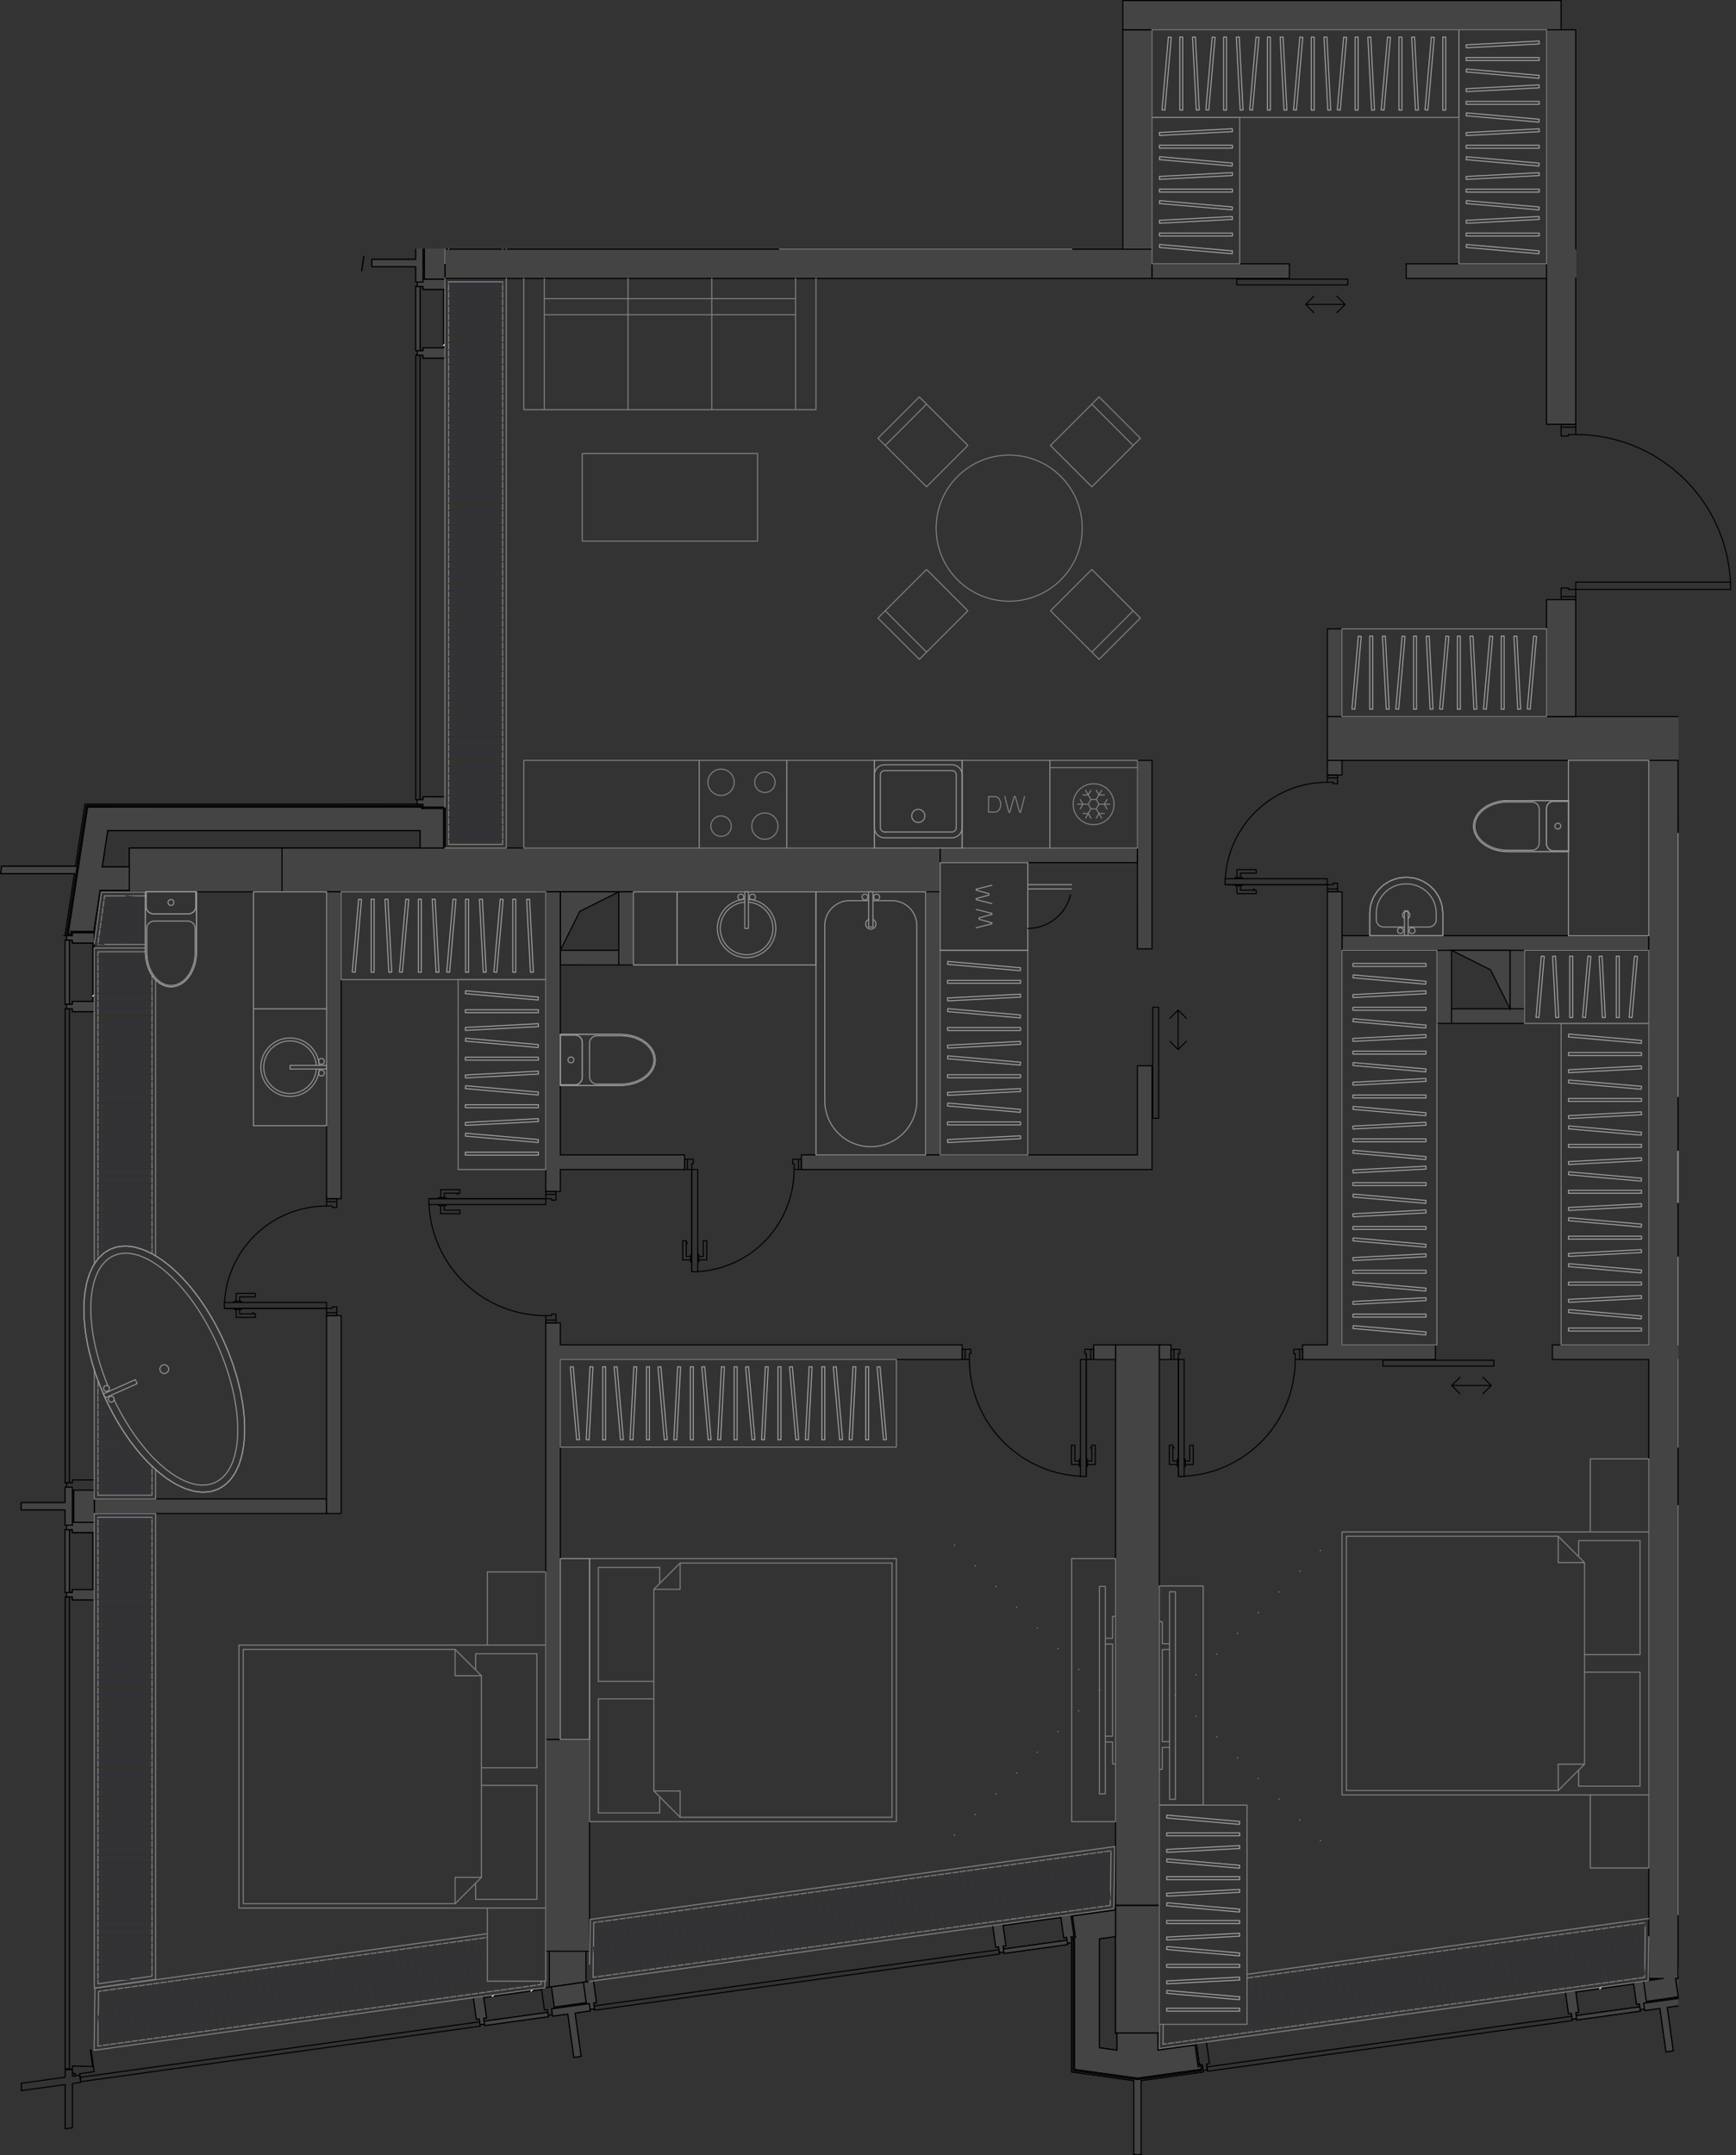 <svg version="1.1" xmlns="http://www.w3.org/2000/svg" xmlns:xlink="http://www.w3.org/1999/xlink" viewBox="0 407.096 237.79 295.185"><rect x="0" y="407.096" width="237.79" height="295.185" fill="#333333" stroke="none"/><path fill="none" stroke-width="0" d="M215.914 489.147h21.876v-20.533l-21.876-3.332v-58.186h-62.19v34.05H0v261.135h229.922V505.156h-14.008v-16.01z"></path><path fill="none" stroke-width="0" d="M211.76 505.307v-94.058h-53.882v34.05h-96.86v72.336h.009v11.613h-.01v.075H17.642v-.012H13.96l-.873 5.614h-.098v152.887l52.87-7.343.432-.06 7.855-1.09 1.387-.194 2.236-.31 2.051-.285.049-.007.048-.007.051-.007 55.929-7.767.074-.01 1.461-.204 7.78-1.08.075-.01 1.462-.204.002.018 5.974-.83v-.434h.075v-.031h6.004v.027h.075v19.578l4.972-.684-.001-.006.412-.057.217-.03.758-.106 50.199-6.972.45-.063 7.855-1.09.694-.097.768-.107.642-.09V511.31h-14.083v-6.003z"></path><clipPath id="a"><path fill="none" stroke-width="0" d="M215.914 489.147h21.876v-20.533l-21.876-3.332v-58.186h-62.19v34.05H0v261.135h229.922V505.156h-14.008v-16.01z"></path></clipPath><g data-name="Layer 38" clip-path="url(#a)"><g data-name="Стены" fill="none" stroke="#000001" stroke-linecap="round" stroke-linejoin="round" stroke-width=".15"><path d="M60.952 523.243v6.004m0-6.004H17.716m0 0v6.004m0 0h43.236m0 0v-6.004M152.8 668.06v17.483m0 0h6.003m0 0V668.06m0 0h-6.004M49.549 444.197l.306-2m0-.001-.02-.003m0 0-.306 2.001m.001 0 .019.003m11.394-2.975v4.002M152.8 668.032h6.003m67.041 10.027h4.003M12.913 612.386v2.001"></path><path d="m57.95 517.235-46.289.003m0 0-1.299 8.505m0 0H.24m0 0-.153 1.001m0 0H10.21m0-.001-1.3 8.506m0 0h1.001m0 0v-.4m0-.001h3.11m.001 0 .857-5.613m0 0h3.842m0-.001v-.2m0 0h-4.014m0 0-.857 5.614m0 0H9.71m.001 0v.4m0 .001h-.567m0 0 1.334-8.737m0 0 1.355-8.874m0 0 45.917-.003m0 0v.4m0 .001h3.001m0-.001v5.404m.001 0h.2m0 0v-5.604m0 0H57.95m0 0v-.4m97.35 184.911v-10.102m.501 10.162-.5-.06m.999 0-.499.06m.499-10.162v10.102m8.507-11.283-8.506 1.181m8.368-2.172.138.99m-.534-.935.396-.055m-.809-2.919.413 2.974m-5.47-2.271 5.057-.703m-5.057-1.619v1.505m-.2 1.047v-2.343m5.087 1.637-5.087.706m5.499 2.266-.413-2.973m.809 2.918-.396.055m.478.54-.082-.595m-8.698 1.815 8.78-1.22m-17.584-.003 8.805 1.223m-8.805-18.906v17.683m-.066-18.154.066.47m.33-.525-.396.055m-.017-3.028.413 2.973m5.474-3.79-5.887.817m5.887-1.02v.202m-6.113.647 6.112-.849M147.1 672.3l-.413-2.964m.016 3.018.396-.055m-.303.721-.093-.666m.093 18.509v-17.72m8.504 18.901-8.504-1.181" data-name="Колонны"></path><path d="M80.255 678.525v.02" data-name="Общие ребра"></path><path d="M56.94 455.137h.6m0 0v-8.809m0 0h-.6m0 0v8.809m.6 61.497v-60.897m0 0h-.6m0 0v60.897m0 0h.6m0 0h-.6m0-60.897h.6m0-15.812v-60.77m-.6 0v60.77m0 0h.6m0 0h-.6M8.91 625.806v64.64m0 0h.6m0 0v-64.64m0 0h-.6m0 0h.6m0 64.64h-.6m0-145.2v64.94m0 0h.6m0 0v-64.94m0 0h-.6m0 0h.6m0 64.94h-.6m.6-74.336h-.6m0 0v8.796m0 0h.6m0 0v-8.795m0 80.739h-.6m0 0v8.616m0 0h.6m0 0v-8.616m56.788 67.328.082.595m0 0 8.722-1.211m0 0-.082-.595m0 0-8.722 1.211m-55.238 8.279 54.726-7.601m0 0-.083-.595m0 0-54.727 7.6m0 .001.083.595m.001 0-.084-.595m54.727-7.601.083.595m15.659-2.176 55.482-7.705m0 0-.083-.595m0 0-55.481 7.706m0 0 .082.595m0-.001-.082-.594m55.481-7.706.083.595m.512-.677.083.594m0 0 8.721-1.211m0 0-.082-.595m-.001 0-8.721 1.212m78.454 9.116.083.594m0 0 8.721-1.211m0 0-.082-.595m0 0-8.722 1.212m-50.493 7.619 49.98-6.942m0-.001-.082-.594m0 0-49.98 6.942m0 0 .082.595m65.64-9.117 49.98-6.942m-.082-.594-49.98 6.941m0 0 .082.595" data-name="Панели витража"></path><path d="M60.943 516.234H57.94m0 0v.4m0 0h-.8m0 0v.6m0 .001h.8m0 0v.4m0 0h3.003m0 0v-1.4m0-75.31v-1.4m0-.001H57.94m0 0v.4m0 .001h-.8m0 0v.6m0 0h.8m0 0v.4m0 0h3.003m0 15.212v-1.4m0 0H57.94m0 0v.4m0 0h-.8m0 0v.6m0 0h.8m0 0v.4m0 0h3.003m0-9.408v-1.401m0 0H57.94m0 0v.4m0 0h-.8m0 0v.6m0 0h.8m0 0v.4m0 .001h3.003m-4.003-4.103h-6.004m0 0v1m0 .001h6.004m0 0v2.101m0 0h1m0 0v-2.591m0 0h.2m0 0v2.19m0 .001h2.803m0 0v-4.403m0 0H58.14m0 0v2.192m0 0h-.2m0 0v-2.592m0 0h-1m0 0v2.101m-44.027 93.625v-1.4m0-.001H9.911m0 0v.4m0 0h-.8m-.001 0v.6m0 0h.801m0 0v.401m0 0h3.002m-3.002 89.956h3.002m0 0v-1.401m0 0H9.911m0 0v.4m0 0h-.8m-.001 0v.6m0 0h.801m0 0v.4m0-9.216h3.002m0 0v-1.4m0 0H9.911m0 0v.4m0 0h-.8m-.001 0v.6m0 0h.801m0 0v.4m0-71.343h3.002m0 0v-1.401m0 0H9.911m0 0v.4m0 0h-.8m-.001 0v.6m0 0h.801m0 0v.4m-7.004 67.242v1m0 .001H8.91m0 0v2.101m0 0h1.001m0 0v-2.592m0 0h.2m0 0v2.192m0 0h2.802m0 0v-4.403m0 0h-2.802m0 0v2.191m0 0h-.2m0 0v-2.591m0 0h-1m-.001 0v2.101m0 0H2.908m7.003-1.701h3.002m0 0v-1.4m0-.001H9.911m0 0v.4m0 0h-.8m-.001 0v.6m0 .001h.801m0 0v.4m.015 79.883.37-.001m0 0 .045.318m.677.513-.11-.794m0 0 1.986-.275m0-.001-.413-2.973m-.001 0-.099.014m0 0 .312 2.243m0 0-2.774-.053m0 0 .002.41m-.001-.001-.8.004m0 0v.083m128.66-16.971-.413-2.973m0 0-1.387.193m0 0 .413 2.973m0 0 .396-.055m.001 0 .11.793m0 0 .594-.083m0 0-.11-.793m0 0 .396-.055m-56.076 7.789-.413-2.974m0 0-1.387.193m0 0 .413 2.973m0 0 .396-.055m0 0 .11.793m0 0 .595-.082m0 0-.11-.793m0 0 .396-.055m-15.064 2.092-.414-2.973m0 0-1.387.192m0 0 .413 2.974m0 0 .396-.055m0 0 .11.792m0 0 .595-.082m0 0-.11-.793m0 0 .396-.055m11.965 5.41.991-.138m0 0-.826-5.947m.001 0 2.08-.289m0 0-.137-.99m0-.001-2.567.357m0 0-.028-.198m0-.001 2.171-.3m0 0-.385-2.776m0 0-4.361.606m0 0 .385 2.775m0 0 2.17-.302m.001 0 .027.199m0 0-2.567.356m.001 0 .137.991m0 .001 2.081-.29m0 0 .826 5.947m-2.648-6.704-.413-2.973m0 0-1.388.192m0 0 .413 2.974m0 0 .397-.055m0-.001.11.794m0 0 .594-.083m.001-.001-.11-.792m0 0 .396-.055m71.141-9.881-.413-2.973m0 0-1.388.193m0 0 .413 2.973m.001 0 .396-.055m0 0 .11.793m0 0 .594-.083m0 0-.11-.793m0 0 .397-.055m18.149 14.461-1.387.193m0 0 .413 2.973m0 .001.396-.056m0 0 .11.793m0 0 .595-.083m0 0-.11-.792m0 0 .396-.056m.001 0-.414-2.973m66.054-6.143-.414-2.973m0 0-1.387.192m0 .001.413 2.973m0 0 .396-.056m0 0 .11.793m0 0 .595-.082m0 0-.11-.793m0 0 .396-.055m-15.065 2.092-.413-2.973m0 0-1.387.193m0 0 .413 2.973m0 0 .396-.055m0 0 .11.793m0 0 .595-.083m0 0-.11-.793m0 0 .396-.055m9.316-1.294-.412-2.973m0 0-1.388.193m0 0 .413 2.973m0-.001.397-.054m0 0 .11.793m0 0 .594-.083m0 0-.11-.793m0 0 .397-.055m2.649 6.704.99-.138m0 0-.826-5.946m0 0 2.082-.29m0 .001-.138-.992m0 0-2.567.357m-.001 0-.027-.198m0 0 2.171-.302m0 0-.385-2.775m0 .001-4.361.605m0 0 .385 2.775m0 0 2.17-.301m.001 0 .027.198m0 0-2.567.356m0 0 .138.991m0 0 2.081-.289m0 0 .826 5.947" data-name="Импосты витража"></path><path d="m8.925 691.584-6.004.834m0 0v1.01m0 0 6.004-.834m0 0v6.061m0 0 1-.139m.001 0v-6.06m0-.001 1.147-.16m0 .001-.138-.991m0 0-1.01.14m.001 0v-.888m0 0h-1m-.001 0v1.027" data-name="Осветительные приборы"></path><path d="m12.85 534.648.857-5.614m0 0h4.014m0 0v-3.202m0 0h-3.728m0 0 .763-4.992m0 0 42.794-.003m0 0v2.402m0 0h3.202m0 0v-5.404m-.001 0H57.75m0 .001v-.2m0-.001-45.744.003m0 0-2.659 17.41m0 .001h.364m0 0v-.4m0-.001h3.139M147.326 672.48l-.197.027m0 0 .067.485m0 0v17.522m0 0 8.605 1.196m-.001 0 8.753-1.216m0 0-.055-.397m0 0-.396.055m0 0-.413-2.973m.001.001-5.087.706m0 0v-2.552m0 0h-5.604m.001 0v2.552m0 0-2.403-.334m0 0v-14.92m0 0 2.202-.306m.001 0v-3.637m0 .001-5.887.817m0 0 .413 2.973M60.943 454.737v-8.008m0 0h-.2m-.001 0v8.008m0 0h.2m-48.029 89.509v-7.995m0 0h-.2m0 0v7.995m0 0h.2m0 80.56v-7.815m0-.001h-.2m0 0v7.816m0 0h.2m61.242 54.586-7.929 1.102m0 0 .028.198m0 0 7.929-1.101m0-.001-.028-.198m71.141-9.88-7.929 1.1m0 .001.028.198m0 0 7.929-1.101m0 0-.028-.198m78.454 9.116-7.929 1.1m0 .001.028.198m0 0 7.929-1.101m0 0-.028-.198" data-name="Обобщенные модели"></path></g><path fill="none" stroke="#000001" stroke-linecap="round" stroke-linejoin="round" stroke-width=".142" d="M213.837 489.222h2.001m0 0v-1.4m0-.001h-1m0 0v-.2m0 0h-1m-.001 0v1.601m0-24.015v1.601m0 0h1m.001 0v-.2m0 0h1m0 0v-1.4m0-.001h-2m-.001 23.615h2.001m0 0v-1m0-.001h-1m0 0v-.2m0 0h-1m-.001 0v1.2m2.001-23.214h-2m-.001 0v1.201m0 0h1m.001 0v-.2m0 0h1m0 0v-1m21.214 22.213h-21.214m21.19-1.005c-.537-11.312-9.865-20.208-21.19-20.208m4.002-21.413v-2.001m1.402 2.001h-1.401m1.401-1.001v1m.2-1h-.2m.2-1v1m-1.602-1h1.602m-.2 2.001h-1m1-1.001v1m.2-1h-.2m.2-1v1m-1.201-1h1.2m-1.2 2.001v-2.001m1.001 2.001c0 11.325 8.895 20.652 20.208 21.19m-4.398 21.436v-1m0-.001h-21.214m0 0v1.001m0 0h21.214" data-name="Layer 27"></path><g data-name="Layer 26" fill="#444" stroke="#000001" stroke-miterlimit="10" stroke-width=".15"><path d="M80.755 674.336v-29.018H74.75v29.018h6.003zM44.733 529.247h84.051v-6.004H38.63v6.004h6.104zm137.084-36.022h2.001v12.007h-2zM34.726 529.247h3.903v-6.004H17.716v6.004h17.01zM152.8 685.543h6.003V668.06l-6.004.004v17.48zm-26.017-120.274h2.001v-36.022h-2v36.022zM75.251 679.24l5.004-.715v-4.189H75.25v4.904zM224.14 495.226h68.746v-2.001h-77.048v2h8.302zm-70.34-84.052h4.002v30.048H153.8zm-12.175 34.05h16.177v-4.002h-96.86v4.002h80.684z"></path><path d="M181.817 511.236h115.071v-6.004h-115.07v6.004zM152.8 668.032h6.003v-76.747h-6.004v76.747zm1-260.861h60.037v4.003H153.8zm77.047 114.071h10.007v-2.001h-11.007v2h1zM17.852 614.387h26.88v-2H12.914v2h4.94zm125.942-89.143H155.8v-2.001h-27.017v2.001h15.01zm71.044 12.008h11.006v-2.002h-42.026v2.002h31.019zm-129.831 2.001h1.752v-10.006h-2.002v10.006h.25zm-5.268 0h5.018v-2.001h-8.005v2h2.987zm117.087-2.001h2.002v10.006h-2.002zm10.007 10.006h2v-2.001h-10.005v2h8.005zm0-2.001h2v-8.005h-2v8.005zM8.91 535.249h1.001v-.4h3.11l.874-5.615h3.821v-.2l-4.014.033-.87 5.581h-3.12v.4h-.568l2.69-17.61 45.916-.003v.4h3.001v5.404l.2-.009-.008-5.595-3.002-.008.009-.392-46.289.003-1.299 8.505H.24l-.153 1.001H10.21l-1.066 6.979-.233 1.526zm146.891 166.957.5-.06v-10.102l8.506-1.181-.14-.991-.395.047-.413-2.965-5.067.696v-2.107h-.19v2.343l5.087-.707.413 2.973.396-.055.055.599-8.752 1.216-8.805-1.223v-17.683l-.066-.471.396-.055-.413-2.973 5.886-.818v-.202l-6.112.849.41 2.964-.394.054.093.869v17.64l8.504 1.181v10.102l.5.06h.001zM56.94 446.328h.6v8.809h-.6zM8.91 535.85h.6v8.796h-.6z"></path><path fill-rule="evenodd" d="M8.91 625.206h.6v-8.616h-.6v8.616zm57.47 59.307 8.722-1.211-.082-.595-8.722 1.211.03.212.052.383zm71.059-10.475.083.594 8.721-1.211-.082-.595-8.644 1.2-.078.012z"></path><path d="m215.893 683.154 8.722-1.212.082.595-8.721 1.211zM60.751 517.635h.192v-1.4H57.94v.4h-.8v.6l.8.01.009.39h2.801zm.192-76.71v-1.4H57.94v.4h-.8v.6h.8v.4h3.002zm0 15.212v-1.4H57.94v.4h-.8v.6h.8v.4h3.002zm-3.003-9.408h3.003v-1.401H57.94v.4h-.8v.6h.8v.4zm-45.108 89.522h.081v-1.4H9.911v.4h-.8l.033.6h.767v.4h2.922zm.081 89.956v-1.401H9.911v.4h-.8v.6h.8v.4h3.002zm-.2-9.217h.2v-1.4H9.911v.4h-.8v.6h.8v.4h2.802zm.2-71.343v-1.401H9.911v.4l-.8.015v.585h.8v.4h3.002zM136.9 674.517l.594-.083-.11-.793.396-.055-.413-2.973-1.387.193.413 2.973.396-.055.055.396.055.397zm-56.077 7.788.595-.082-.11-.793.396-.055-.413-2.974-1.387.193.413 2.973.396-.055.011.081.1.712zm-15.065 2.092.595-.082-.11-.793.396-.055-.413-2.973-1.387.192.413 2.974.396-.055.055.396.055.396zm80.458-11.174.594-.083-.11-.793.397-.055-.413-2.973-1.388.193.413 2.973.397-.055.092.668.018.125zm84.202 8.317.595-.082-.11-.793.39-.098-.407-2.93-1.04.144v.278h-.316l.382 2.744.396-.056.008.056.102.737z"></path><path d="m215.353 683.633.595-.083-.11-.793.396-.055-.413-2.973-1.387.193.413 2.973.396-.055.055.396.055.397zm9.317-1.294.594-.083-.11-.793.397-.055-.413-2.973-1.388.193.413 2.973.397-.055.055.396.055.397z"></path><path fill-rule="evenodd" d="m76.752 537.252 2.669-5.337 5.336-2.668h-8.005v8.005zm130.081 8.005v-8.005h-8.005l5.336 2.668 2.669 5.337zm24.014-26.017 2.669-5.336 5.336-2.668h-8.005v8.005z"></path><path d="M9.347 535.049h.364v-.4h3.139l.857-5.615 4.009-.004v-3.198h-3.723l.763-4.992H57.55v2.399h3.202v-5.404H57.75v-.2l-45.744.003-2.295 15.025-.364 2.386zM155.8 691.71l8.753-1.216-.055-.397-.396.055-.413-2.973-5.086.707v-2.343h-5.604v2.343l-2.402-.334v-14.92l2.202-.306v-3.637l-5.886.818.413 2.973-.197.027.067.485v17.522l3.401.473 5.204.723z"></path></g><g data-name="Layer 25" stroke-linecap="round" stroke-linejoin="round" stroke-width=".15"><path d="m60.742 454.418.2-.2m-48.229 89.313.2-.2m54.525 137.196.234-.234m5.067-.502.234-.234m146.159-.086.234-.234" fill="none" stroke="#fff"></path><path fill="#444" stroke="#000001" d="M158.803 591.885v1.401h1.601v-2.001h-1.601v.6zm-9.006.601v.8h3.002v-2.001h-3.002v1.2zm62.039-127.279h4.002v-20.012h4.003v-4.003h-4.003v-30.018h-4.002v54.033zm4.002 24.015h-4.002v16.01h4.002v-16.01zm-58.035-43.998h18.811v-2.001h-18.811v2.001zm54.033-2.001h-19.212v2.001h19.212v-2.001zm56.034 144.56h-2.001v3.502h-36.022v-80.05h-4.003v80.05h-13.208v2.001h13.208v84.773h2.002l-2.708.376.343 2.47.042.305 4.356-.643-.38-2.508h.348v-84.773h45.028v-2.001h-7.005v-3.502zm-223.137-16.51h2v-42.026h-2v42.026zm0 16.01h2v27.104h-2zm32.019-17.011v-3.002h17.01v-2.001h-17.01v-36.022h-2v41.025h2zm0 18.011h-2v57.035h2v-52.032h55.034v-2.001H76.752v-3.002zm79.049-56.566v5.335h2.001v-25.816h-2v20.481zm0 33.552h-46.028v2.001h48.029v-14.209h-2v12.208zm28.017-36.022h-2v62.038h-3.403v2.001h18.212v-2.001h-12.809v-62.038zm-.6-16.01h.6v-2.001h-2v2h1.4zm-125.078-70.1v2.19h2.803v-4.402H58.14v2.212zm-1.2-.511h-6.004v1h6.004v2.102h1v-5.203h-1v2.101zM8.91 612.888H2.908v1H8.91v2.102h1v-5.203h-1v2.101zm1.201 2.012v.69h2.802v-4.403h-2.802v3.713zm70.602 66.612-5.154.716.138.991 2.081-.289.61 4.396.216 1.55.991-.137-.826-5.947 2.082-.289-.138-.99zm-4.785.463 4.361-.606-.385-2.775-4.358.626.34 2.45.042.305zm154.38-1.228-5.154.716.138.991 2.081-.289.807 5.81.02.137.99-.138-.826-5.946 2.082-.29-.138-.99z"></path></g><g data-name="Layer 24" fill="none" stroke-linecap="round" stroke-linejoin="round" stroke-width=".15"><path stroke="gray" d="M13.413 614.9v63.9m0 0 7.405-1.055m0 0V614.9m0 0h-7.405m0 0h7.405m0 0v62.845m0 0-7.405 1.054m0 .001v-63.9m-.5-.5v64.976m0 0 8.405-1.197m0 .001V614.4m0 0h-8.405m.5 64.4v-63.9m0 0h7.405m0 0v62.845m0 0-7.405 1.054m7.405-66.913v-4m0-29.072V540.65m-.901-3.207h-6.504m0 0v42.093m0 16.586v15.764m0 0h7.405m0 0h-7.405m0 0v-15.764m0-16.586v-42.093m0 0h6.504m.901 3.207v38.164m0 29.071v4m.5.501v-4.03m0-29.241v-37.827m-1.401-4.345h-7.004m0 0v43.305m0 14.425v17.713m0 0h8.405m-.5-71.736v38.164m0 29.071v4m0 .001h-7.405m0 0v-15.764m0-16.586v-42.093m0 0h6.504m0-7.654H14.33m0 0-.923 6.654m0 0h6.51m0 0h-6.51m0 0 .923-6.654m0 0h5.587m0-.5h-6.022m0 0-.982 7.073m0 .581h7.004m0-.5h-6.51m0 0 .923-6.654m0 0h5.587M74.133 678.89l.006-.463m-7.393-5.987-53.25 7.397m0 0-.097 7.489m0 0 60.734-8.436m0 0-60.734 8.436m0 0 .097-7.49m0 .001 53.25-7.396m7.394 5.986-.007.463m.495.437.012-.9m-7.894-6.491L13.001 679.4m0 0-.11 8.501m-.001 0 61.738-8.574m-61.229 7.999.097-7.49m0 .001 53.25-7.396m7.394 5.986-.007.463m0 0-60.734 8.436m138.687-19.262.1-7.49m0 0-70.857 9.841m.001 0-.098 7.49m0-.001 70.854-9.84m0 0-70.854 9.84m0 0 .097-7.489m.001 0 70.856-9.841m0 0-.1 7.49m.494.436.114-8.502m0 0-71.86 9.98m0 .001-.08 6.14m-.03 2.361 71.856-9.98m-71.348 9.404.097-7.489m.001 0 70.856-9.841m0 0-.1 7.49m0 0-70.854 9.84M61.443 445.695v77.044m0 .001h7.405m0 0v-77.045m0 0h-7.405m0 0h7.405m0 0v77.044m0 .001h-7.405m0 0v-77.045m-.5-.5v72.45m0 5.595h8.405m0 0v-78.016m-7.905 77.516v-77.045m0 0h7.405m0 0v77.044m0 .001h-7.405m7.405-81.518v-12.313m0-10.861v-4.912m-7.405-44.086v72.172m0 0v-72.173m7.405 44.087v4.912m0 10.861v12.313m.5 0v-12.024m0-10.861v-4.07m-8.405-45.519v74.446m7.905-30.058v4.912m0 10.861v12.313m-7.405 0v-72.173M225.27 677.912l.1-7.49m0 0L170.81 678m-11.474 6.342-.036 2.732m0 0 65.97-9.162m0 0-65.97 9.162m0-.036.036-2.696M170.81 678l54.56-7.578m0 0-.1 7.49m.494.436.08-6.007m0-2.491-55.034 7.645m-11.975 6.847-.043 3.308m0 0 66.972-9.302m-66.464 8.726.036-2.732M170.81 678l54.56-7.578m0 0-.1 7.49m0 0-65.97 9.162m73.909-17.741-2.63.365m.001 0-.098 7.49m0 0 65.735-9.13m0 0-65.735 9.13m0 0 .097-7.49m.001 0 2.629-.365m-3.125 0-.11 8.43m0 0 66.738-9.269m-66.23 8.694.097-7.49m.001 0 2.629-.365m63.008-1.275-65.735 9.13"></path><path d="M17.8 678.175h-4.387m7.405-1h-7.405m7.405-1.001h-7.405m7.405-1h-7.405m7.405-1.002h-7.405m7.405-1h-7.405m7.405-1h-7.405m7.405-1.001h-7.405m7.405-1.001h-7.405m7.405-1h-7.405m7.405-1.001h-7.405m7.405-1h-7.405m7.405-1.001h-7.405m7.405-1.001h-7.405m7.405-1h-7.405m7.405-1.001h-7.405m7.405-1h-7.405m7.405-1.001h-7.405m7.405-1.001h-7.405m7.405-1h-7.405m7.405-1.001h-7.405m7.405-1h-7.405m7.405-1.001h-7.405m7.405-1.001h-7.405m7.405-1h-7.405m7.405-1.001h-7.405m7.405-1h-7.405m7.405-1.002h-7.405m7.405-1h-7.405m7.405-1h-7.405m7.405-1.001h-7.405m7.405-1.001h-7.405m7.405-1h-7.405m7.405-1.001h-7.405m7.405-1h-7.405m7.405-1.001h-7.405m7.405-1.001h-7.405m7.405-1h-7.405m7.405-1.001h-7.405m7.405-1h-7.405m7.405-1.001h-7.405m7.405-1.001h-7.405m7.405-1h-7.405m7.405-1.001h-7.405m7.405-1h-7.405m7.405-1.002h-7.405m7.405-1h-7.405m7.405-1h-7.405m7.405-1.001h-7.405m7.405-1.001h-7.405m7.405-1h-7.405m7.405-1.001h-7.405m7.405-1h-7.405m7.405-1.001h-7.405m7.405-1.001h-7.405m7.405-1h-7.405m7.405-1.001h-7.405m7.405-1h-7.405m7.405-1.001h-7.405m7.405-1.001h-7.405m7.405-1h-7.405m7.405-1.001h-7.405m7.405-1h-7.405m7.405-1.002h-7.405m0-76.992h6.558m-6.558 1h6.743m-6.743 1.001h7.12m-7.12 1h7.405m-7.405 1.001h7.405m-7.405 1.001h7.405m-7.405 1h7.405m-7.405 1.001h7.405m-7.405 1h7.405m-7.405 1.001h7.405m-7.405 1.001h7.405m-7.405 1h7.405m-7.405 1.001h7.405m-7.405 1h7.405m-7.405 1.001h7.405m-7.405 1.001h7.405m-7.405 1h7.405m-7.405 1.001h7.405m-7.405 1h7.405m-7.405 1.002h7.405m-7.405 1h7.405m-7.405 1h7.405m-7.405 1.001h7.405m-7.405 1.001h7.405m-7.405 1h7.405m-7.405 1.001h7.405m-7.405 1h7.405m-7.405 1.001h7.405m-7.405 1.001h7.405m-7.405 1h7.405m-7.405 1.001h7.405m-7.405 1h7.405m-7.405 1.001h7.405m-7.405 1.001h7.405m-7.405 1h7.405m-7.405 1.001h7.405m-7.405 1h7.405m-7.405 1.001h7.405m-7.405 1.001h7.405m-7.405 1h7.405m-7.405 1.001h1.746m4.168 0h1.49m-7.404 1h.356m-.356 17.011h.022m-.022 1.001h.4m-.4 1h.836m-.836 1.001h1.281m-1.28 1h1.794m-1.795 1.001h2.321m-2.32 1.001h2.916m-2.917 1h3.542m-3.542 1.001h4.225m-4.225 1h4.978m-4.978 1.002h5.784m-5.784 1h6.691m-6.69 1h7.404m-7.405 1.001h7.405m-7.405 1.001h7.405m-7.405 1h7.405m-3.568-81.399 2.667.37m-5.67.224 5.67.786m-5.807.205 5.807.805m-5.944.186 5.944.825m-6.082.166 6.082.844m-6.22.147 6.22.863m-6.357.128 6.357.882m-6.494.11.818.113M73.4 678.427l.078.554m-1.088-.554.096.692m-1.106-.692.115.83m-1.125-.83.134.967m-1.144-.967.153 1.105m-1.164-1.105.173 1.243m-2.01-7.197.234 1.684m.593 4.27.192 1.38m-2.01-7.196 1.019 7.334m-2.01-7.197 1.019 7.335m-2.01-7.197 1.019 7.334m-2.01-7.196 1.018 7.334m-2.01-7.197 1.02 7.335m-2.01-7.197 1.018 7.334m-2.01-7.196 1.02 7.334m-2.01-7.197 1.018 7.334m-2.01-7.196 1.019 7.334m-2.01-7.196 1.019 7.334m-2.01-7.197 1.019 7.334m-2.01-7.196 1.019 7.334m-2.01-7.197 1.018 7.335m-2.01-7.197 1.02 7.334m-2.01-7.196 1.018 7.334m-2.01-7.197 1.02 7.335m-2.01-7.197 1.018 7.334m-2.01-7.196 1.019 7.334m-2.01-7.197 1.019 7.334m-2.01-7.196 1.019 7.334m-2.01-7.196 1.019 7.334m-2.01-7.197 1.018 7.334m-2.01-7.196 1.02 7.334m-2.01-7.196 1.018 7.334m-2.01-7.197 1.02 7.334m-2.01-7.196 1.018 7.334m-2.01-7.197 1.019 7.335m-2.01-7.197 1.019 7.334m-2.01-7.196 1.019 7.334m-2.01-7.197 1.019 7.335m-2.01-7.197 1.018 7.334m-2.01-7.196 1.02 7.334m-2.01-7.197 1.018 7.334m-2.01-7.196 1.02 7.334m-2.01-7.196 1.018 7.334m-2.01-7.197 1.019 7.334m-2.01-7.196 1.019 7.334m-2.01-7.197 1.019 7.335m-2.01-7.197 1.019 7.334m-2.01-7.196 1.019 7.334m-2.01-7.197 1.018 7.335m-2.01-7.197 1.02 7.334m-2.01-7.196 1.018 7.334m-2.01-7.197 1.02 7.334m-2.01-7.196L22.93 686m-2.01-7.196 1.019 7.334m-2.01-7.197 1.019 7.334m-2.01-7.196 1.019 7.334m-2.01-7.196 1.019 7.334m-2.01-7.197 1.018 7.334m-2.01-7.196 1.02 7.334m-2.01-7.197 1.018 7.335m-2.01-7.197 1.02 7.334m-1.551-3.89.559 4.028m138.176-26.665h0m-.992.138.903 6.5m-1.894-6.363 1.019 7.335m-2.01-7.197 1.019 7.334m-2.01-7.196 1.019 7.334m-2.01-7.197 1.019 7.334m-2.01-7.196 1.019 7.334m-2.01-7.196 1.018 7.334m-2.01-7.197 1.02 7.334m-2.01-7.196 1.018 7.334m-2.01-7.197 1.02 7.335m-2.01-7.197 1.018 7.334m-2.01-7.196 1.019 7.334m-2.01-7.197 1.019 7.335m-2.01-7.197 1.019 7.334m-2.01-7.196 1.019 7.334m-2.01-7.197 1.018 7.334m-2.01-7.196 1.02 7.334m-2.01-7.196 1.018 7.334m-2.01-7.197 1.02 7.334m-2.01-7.196 1.018 7.334m-2.01-7.196 1.019 7.334m-2.01-7.197 1.019 7.334m-2.01-7.196 1.019 7.334m-2.01-7.197 1.019 7.335m-2.01-7.197 1.018 7.334m-2.01-7.196 1.02 7.334m-2.01-7.197 1.018 7.335m-2.01-7.197 1.02 7.334m-2.01-7.196 1.018 7.334m-2.01-7.197 1.019 7.334m-2.01-7.196 1.019 7.334m-2.01-7.196 1.019 7.334m-2.01-7.197 1.019 7.334m-2.01-7.196 1.018 7.334m-2.01-7.197 1.02 7.335m-2.01-7.197 1.018 7.334m-2.01-7.196 1.02 7.334m-2.01-7.197 1.018 7.335m-2.01-7.197 1.019 7.334m-2.01-7.196 1.019 7.334m-2.01-7.197 1.019 7.334m-2.01-7.196 1.019 7.334m-2.01-7.196 1.018 7.334m-2.01-7.197 1.02 7.334m-2.01-7.196 1.018 7.334m-2.01-7.196 1.02 7.334m-2.01-7.197 1.018 7.334m-2.01-7.196 1.019 7.334m-2.01-7.197 1.019 7.335m-2.01-7.197 1.019 7.334m-2.01-7.196 1.019 7.334m-2.01-7.197 1.018 7.335m-2.01-7.197 1.02 7.334m-2.01-7.196 1.018 7.334m-2.01-7.197 1.02 7.334m-2.01-7.196 1.018 7.334m-2.01-7.196 1.019 7.334m-2.01-7.197 1.019 7.334m-2.01-7.196 1.019 7.334m-2.01-7.197 1.019 7.335m-2.01-7.197 1.018 7.334m-2.01-7.196 1.02 7.334m-2.01-7.197 1.018 7.335m-2.01-7.197 1.02 7.334m-2.01-7.196 1.018 7.334m-2.01-7.197 1.019 7.334m-2.01-7.196 1.019 7.334m-2.01-7.196 1.019 7.334m-2.01-7.197 1.019 7.334m-2.01-7.196 1.018 7.334m-2.01-7.196 1.02 7.334m-1.551-3.89.56 4.027M68.848 522.039h-7.405m7.405-1h-7.405m7.405-1.001h-7.405m7.405-1.001h-7.405m7.405-1h-7.405m7.405-1.001h-7.405m7.405-1h-7.405m7.405-1.002h-7.405m7.405-1h-7.405m7.405-1h-7.405m7.405-1.001h-7.405m7.405-1.001h-7.405m7.405-1h-7.405m7.405-1.001h-7.405m7.405-1h-7.405m7.405-1.001h-7.405m7.405-1.001h-7.405m7.405-1h-7.405m7.405-1.001h-7.405m7.405-1h-7.405m7.405-1.001h-7.405m7.405-1.001h-7.405m7.405-1h-7.405m7.405-1.001h-7.405m7.405-1h-7.405m7.405-1.001h-7.405m7.405-1.001h-7.405m7.405-1h-7.405m7.405-1.001h-7.405m7.405-1h-7.405m7.405-1.002h-7.405m7.405-1h-7.405m7.405-1h-7.405m7.405-1.001h-7.405m7.405-1.001h-7.405m7.405-1h-7.405m7.405-1.001h-7.405m7.405-1h-7.405m7.405-1.001h-7.405m7.405-1.001h-7.405m7.405-1h-7.405m7.405-1.001h-7.405m7.405-1h-7.405m7.405-1.001h-7.405m7.405-1.001h-7.405m7.405-1h-7.405m7.405-1.001h-7.405m7.405-1h-7.405m7.405-1.002h-7.405m7.405-1h-7.405m7.405-1h-7.405m7.405-1.001h-7.405m7.405-1.001h-7.405m7.405-1h-7.405m7.405-1.001h-7.405m7.405-1h-7.405m7.405-1.001h-7.405m7.405-1.001h-7.405m7.405-1h-7.405m7.405-1.001h-7.405m7.405-1h-7.405m7.405-1.001h-7.405M68.848 460h-7.405m7.405-1h-7.405m7.405-1h-7.405m7.405-1h-7.405m7.405-1.002h-7.405m7.405-1h-7.405m7.405-1h-7.405m7.405-1.001h-7.405m7.405-1h-7.405m7.405-1.002h-7.405m7.405-1h-7.405m7.405-1h-7.405m7.405-1.001h-7.405m7.405-1.001h-7.405m7.405-1h-7.405m0-76.243h7.405m-7.405 1h7.405m-7.405 1h7.405m-7.405 1.002h7.405m-7.405 1h7.405m-7.405 1h7.405m-7.405 1.001h7.405m-7.405 1.001h7.405m-7.405 1h7.405m-7.405 1.001h7.405m-7.405 1h7.405m-7.405 1.001h7.405m-7.405 1.001h7.405m-7.405 1h7.405m-7.405 1.001h7.405m-7.405 1h7.405m-7.405 1.001h7.405m-7.405 1.001h7.405m-7.405 1h7.405m-7.405 1.001h7.405m-7.405 1h7.405m-7.405 1.002H67.9m-6.457 1h4.724m-4.724 1h2.991m-2.99 1.001h2.978m-2.979 1.001H65m-3.557 1h4.135m-4.135 1.001h4.712m-4.712 1h5.29m-5.29 1.001h5.868m-5.868 1.001h6.446m-6.446 1h7.023m-7.023 1.001h7.405m-7.405 1h7.405m-7.405 1.001h7.405m-7.405 1.001h7.405m-7.405 1h7.405m-7.405 1.001h7.133m-7.133 1h6.893m-6.893 1.002h6.778m-6.778 1h6.732m-6.732 1h6.811m-6.81 1.001h6.993m-6.994 1.001H68.7m-7.256 1h7.405m-7.405 1.001h7.405m-7.405 1h7.405m-7.405 1.001h7.405m-7.405 1.001h7.405m-7.405 1h6.778m-6.778 1.001h6.2m-6.2 1h5.623m-5.623 1.001h5.045m-5.045 1.001h4.467m-4.467 1h3.89m-3.89 1.001h3.312m-3.312 1h2.734m-2.734 1.001h3.726m-3.726 1.001h5.459m-5.459 1h7.192m-7.192 1.001h7.382m-7.382 1h7.384m-7.384 1.002h7.386m-7.386 1h7.388m-7.388 1h7.39m-7.39 1.001h7.392m-7.392 1.001h7.394m-7.394 1h7.396m-7.396 1.001h7.398m-7.398 1h7.4m-7.4 1.001h7.402m-7.402 1.001h7.404m156.45 229.639.065.467m-1.056-.33.968 6.968m-1.959-6.83 1.019 7.334m-2.01-7.196 1.019 7.334m-2.01-7.197 1.018 7.335m-2.01-7.197 1.02 7.334m-2.01-7.196 1.018 7.334m-2.01-7.197 1.02 7.335m-2.01-7.197 1.018 7.334m-2.01-7.196 1.019 7.334m-2.01-7.197 1.019 7.334m-2.01-7.196 1.019 7.334m-2.01-7.196 1.019 7.334m-2.01-7.197 1.018 7.334m-2.01-7.196 1.02 7.334m-2.01-7.196 1.018 7.334m-2.01-7.197 1.02 7.334m-2.01-7.196 1.018 7.334m-2.01-7.197 1.019 7.335m-2.01-7.197 1.019 7.334m-2.01-7.196 1.019 7.334m-2.01-7.197 1.019 7.335m-2.01-7.197 1.018 7.334m-2.01-7.196 1.02 7.334m-2.01-7.197 1.018 7.334m-2.01-7.196 1.02 7.334m-2.01-7.196 1.018 7.334m-2.01-7.197 1.019 7.334m-2.01-7.196 1.019 7.334m-2.01-7.197 1.019 7.335m-2.01-7.197 1.019 7.334m-2.01-7.196 1.019 7.334m-2.01-7.197 1.018 7.335m-2.01-7.197 1.02 7.334m-2.01-7.196 1.018 7.334m-2.01-7.197 1.02 7.334m-2.01-7.196 1.018 7.334m-2.01-7.196 1.019 7.334m-2.01-7.197 1.019 7.334m-2.01-7.196 1.019 7.334m-2.01-7.196 1.019 7.334m-2.01-7.197 1.018 7.334m-2.01-7.196 1.02 7.334m-2.01-7.197 1.018 7.335m-2.01-7.197 1.02 7.334m-2.01-7.196 1.018 7.334m-2.01-7.197 1.019 7.335m-2.01-7.197 1.019 7.334m-2.01-7.196 1.019 7.334m-2.01-7.197 1.019 7.334m-2.01-7.196 1.018 7.334m-2.01-7.196 1.02 7.334m-2.01-7.197 1.018 7.334m-2.01-7.196 1.02 7.334m-2.01-7.197 1.018 7.335m-1.987-7.033.996 7.17m-1.148-.994.157 1.132m-1.168-1.132.177 1.27m-1.187-1.27.196 1.407m-1.206-1.407.215 1.545m-1.225-1.545.233 1.683m-1.244-1.683.253 1.82m-1.263-1.82.272 1.958m-1.282-1.958.291 2.095m-1.301-2.095.31 2.233m-1.32-2.233.329 2.37m-1.34-2.37.349 2.508m-1.359-2.508.368 2.646m135.577-26.305.753 5.43m-1.745-5.292 1.019 7.334m-2.01-7.197 1.018 7.335m-2.01-7.197 1.02 7.334m-2.01-7.196 1.018 7.334m-2.01-7.197 1.02 7.335m-2.01-7.197 1.018 7.334m-2.01-7.196 1.019 7.334m-2.01-7.197 1.019 7.334m-2.01-7.196 1.019 7.334m-2.01-7.196 1.018 7.334m-2.01-7.197 1.02 7.334m-2.01-7.196 1.018 7.334m-2.01-7.197 1.02 7.335m-2.01-7.197 1.018 7.334m-2.01-7.196 1.019 7.334m-2.01-7.197 1.019 7.335m-2.01-7.197 1.019 7.334m-2.01-7.196 1.019 7.334m-2.01-7.197 1.018 7.334m-2.01-7.196 1.02 7.334m-2.01-7.196 1.018 7.334m-2.01-7.197 1.02 7.334m-2.01-7.196 1.018 7.334m-2.01-7.196 1.019 7.334m-2.01-7.197 1.019 7.334m-2.01-7.196 1.019 7.334m-2.01-7.197 1.018 7.335m-2.01-7.197 1.02 7.334m-2.01-7.196 1.018 7.334m-2.01-7.197 1.02 7.335m-2.01-7.197 1.018 7.334m-2.01-7.196 1.019 7.334m-2.01-7.197 1.019 7.334m-2.01-7.196 1.019 7.334m-2.01-7.196 1.018 7.334m-2.01-7.197 1.02 7.334m-2.01-7.196 1.018 7.334m-2.01-7.197 1.02 7.335m-2.01-7.197 1.018 7.334m-2.01-7.196 1.019 7.334m-2.01-7.197 1.019 7.335m-2.01-7.197 1.019 7.334m-2.01-7.196 1.019 7.334m-2.01-7.197 1.018 7.334m-2.01-7.196 1.02 7.334m-2.01-7.196 1.018 7.334m-2.01-7.197 1.02 7.334m-2.01-7.196 1.018 7.334m-2.01-7.196 1.019 7.334m-2.01-7.197 1.019 7.334m-2.01-7.196 1.019 7.334m-2.01-7.197 1.019 7.335m-2.01-7.197 1.018 7.334m-2.01-7.196 1.02 7.334m-2.01-7.197 1.018 7.335m-2.01-7.197 1.02 7.334m-2.01-7.196 1.018 7.334m-2.01-7.197 1.019 7.334m-1.936-6.668.945 6.806m-1.956-6.806.965 6.944m-1.975-6.944.984 7.081m-1.994-7.08 1.002 7.218m-2.01-7.196 1.02 7.334m-2.01-7.197 1.018 7.334m-2.01-7.196 1.02 7.334m-1.551-3.89.559 4.028" stroke="#2f313b"></path></g><g data-name="Мебель" fill="none" stroke-linecap="round" stroke-linejoin="round" stroke-width=".142"><path stroke="gray" d="M65.145 665.019v2.2m0 .001h8.405m0 0v-15.61m0 0h-7.604m-.801-18.01v2.2m.801 13.409h7.604m0 0v-15.61m0 .001h-8.405m1.601-11.208v10.006m0 0h8.005m0 0v-10.006m0 0h-8.005m8.005 10.006H32.725m0 0v36.023m0-.001h42.026m0 0v-36.022m-8.005 36.022v10.007m0 0h8.005m0 0V668.42m0 0h-8.005m-.8-31.819-3.603-3.602m0 0H33.326m0 0v34.821m0 0h29.017m0 0 3.603-3.602m0 0v-27.617m0 27.617h-3.603m0 0v3.602m0 0 3.603-3.602m0-27.617-3.603-3.602m0 0v3.602m0 0h3.603m41.826-125.365H95.764m0 0v12.007m0 0h12.008m0 0v-12.007"></path><circle cx="98.766" cy="520.241" r="1.401" stroke="gray"></circle><circle cx="104.77" cy="520.241" r="1.801" stroke="gray"></circle><circle cx="98.766" cy="514.237" r="1.801" stroke="gray"></circle><circle cx="104.77" cy="514.237" r="1.401" stroke="gray"></circle><path stroke="gray" d="M119.779 511.236h-12.007m0 0v12.007m0 0h12.007m0 0v-12.007m24.015 12.007H155.8m.001 0v-12.007m0 0h-12.007m0 0v12.007"></path><circle cx="149.797" cy="517.239" r="2.802" stroke="gray"></circle><path stroke="gray" d="m148.33 517.24-.367-.636m.367.636-.367.635m1.101-.635h-1.468m3.669 0 .367-.636m-.367.636.367.635m-1.101-.635H152m-1.469-1.272h.734m-.734 0-.367-.635m0 1.271.734-1.271m-1.834.635h-.734m.734 0 .367-.635m-.001 1.271-.733-1.271m.367 3.177h-.734m.734 0 .367.636m-.001-1.271-.733 1.27m.733-1.27h.734m-1.1-.635.367.635m-.001-1.271-.366.635m1.1-.635h-.733m1.1.636-.367-.636m0 1.271.367-.636m0 1.271h.734m-.734 0-.367.636m0-1.271.734 1.27m4.903-6.909h-12.007m0-1h-12.008m0 0v12.007m0 0h12.008m0 0v-12.007m-4.132 7.102-.595-2.153m.733 2.153h-.138m.677-2.159-.539 2.16m-.889-2.154h.156m-.751 2.153.595-2.153m-.733 2.153h.138m-.676-2.159.538 2.16m-1.856-.023c.412 0 .746-.473.746-1.057s-.334-1.057-.746-1.057m-.918 0h.918m-.918 2.114h.918m-.918-2.114v2.114m-31.635-49.106H79.754m0 0v12.007m0 0h24.015m0 0V469.21m5.203-19.012v13.008m0-17.982v2.773m0 0v2.201m-34.421 0v-2.201m0 0v-2.773m0 17.982v-13.008m34.421 0H74.551m0 13.008h34.421m-34.421-15.209h34.421m-34.421 15.209v-17.982m-2.801 0v17.982m0 0h2.801m34.421-17.982v17.982m0 0h2.802m0 0v-17.982m-14.275 2.773v2.201m0-2.201v-2.773m0 10.978v-6.004m0 2.002v11.006m-11.474-15.209v2.201m22.947-2.201v3.182m-34.421-3.182v3.182m11.474-3.182v-2.773m22.947 2.773v-2.773m-34.421 2.773v-2.773m11.474 10.978v-6.004m22.947 6.004v-10.978m-34.421 10.978v-10.978m11.474 6.976v11.006m22.947-11.006v11.006M74.551 452.2v11.006m45.711 28.534.99-.99m.001 0 5.66-5.66m5.661 5.66-5.66 5.66m-.001 0-.99.99m0 0-5.66-5.66m6.65 4.67-5.66-5.66m5.66 5.66-5.66-5.66m11.321 0-5.66-5.66m-.991-23.633.99.99m0 .001 5.66 5.66m-5.66 5.661-5.66-5.66m0-.001-.99-.99m-.001 0 5.66-5.66m-4.669 6.65 5.66-5.66m-5.66 5.66 5.66-5.66m0 11.321 5.66-5.66m17.972 29.291-.99-.99m0 0-5.66-5.66m5.66-5.66 5.66 5.66m0 0 .99.99m.001 0-5.66 5.66m4.669-6.65-5.66 5.66m5.66-5.66-5.66 5.66m0-11.32-5.66 5.66m12.311-23.632-.991.99m0 0-5.66 5.66m-5.661-5.66 5.66-5.66m.001 0 .99-.99m0-.001 5.66 5.66m-6.65-4.669 5.66 5.66m-5.66-5.66 5.66 5.66m-11.321 0 5.66 5.66m-18.395 12.736c3.907 3.908 10.243 3.908 14.15 0s3.908-10.243 0-14.15"></path><path d="M145.31 472.354c-3.908-3.908-10.244-3.908-14.151 0s-3.908 10.243 0 14.15m-35.395 24.732H71.75m0 0v12.007m0 0h24.014m0 0v-12.007m121.275 122.475h7.605m0 0v-15.61m0 .001h-8.406m0 0v2.2m0 31.42h8.406m0 0v-15.61m0 .001h-7.605m-.801 13.407v2.202m1.602 11.208h8.004m0 0v-10.007m0 0h-8.005m.001 0v10.006m8.004-10.006v-36.022m0-.001h-42.026m0 0v36.023m0 0h42.026M217.84 616.9h8.004m0 0v-10.005m0 0h-8.005m.001 0V616.9m-.801 31.82v-27.617m0 0-3.602-3.602m0 0h-29.018m0 0v34.822m0 0h29.018m0 0 3.602-3.603m0-27.617-3.602-3.602m0 0v3.602m0 0h3.602m0 27.617h-3.602m0 0v3.603m0 0 3.602-3.603m-52.232-24.415h-6.004m0 0v30.019m0 0h6.004m0 0v-30.019m-4.603 21.314h-1m-.001 0V633.01m0 0h1m.001 0v-.8m0 0h-1m-.001 0v-3.002m0 0h-.4m0 0v20.213m0-.001h.4m0 0v-3.001m0 0h1m.001 0v-.8m.8-20.513h-.8m0 0v28.417m0 0h.8m0 0v-28.417m0 0h-.8m0 0v28.417m0 0h.8m0 0v-28.417m3.803 5.204v-6.005m-6.004 0h6.004m0 30.019v-6.004m-6.004 6.004h6.004m-6.004-30.019v30.019m6.004-6.004v-18.01" stroke="gray"></path><path stroke="#a0a0a0" stroke-dasharray="0 0 0 0 0 0 .01 4.002" d="m161.004 639.315 21.227-21.227m-21.227 21.227 21.227 21.226"></path><path stroke="#a0a0a0" d="m207.895 504.235.4-.021m-.923-9.972.523 9.993m-.124-10.013-.4.02m.924 9.972-.524-9.992m-1.739 10.009h-.4m.4-10.006v10.006m-.4-10.006h.4m-.4 10.006v-10.006m3.966 10.005-.399-.035m1.271-9.933-.872 9.968m.473-10.003.4.035m-1.271 9.933.871-9.968m-6.477 10.003-.398-.035m1.27-9.933-.872 9.968m.474-10.003.398.035m-1.27 9.933.872-9.968m-2.176 10.008.4-.021m-.924-9.972.524 9.993m-.124-10.013-.4.02m.923 9.972-.523-9.992m-1.739 10.009h-.4m.4-10.006v10.006m-.401-10.006h.4m-.4 10.006v-10.006m-2.038 10.005-.398-.035m1.271-9.933-.873 9.968m.474-10.003.399.035m-1.271 9.933.872-9.968m-2.176 10.008.4-.021m-.924-9.972.524 9.993m-.124-10.013-.4.02m.924 9.972-.524-9.992m-1.739 10.009h-.4m.4-10.006v10.006m-.4-10.006h.4m-.4 10.006v-10.006m-2.038 10.005-.399-.035m1.271-9.933-.872 9.968m.473-10.003.399.035m-1.271 9.933.872-9.968m-2.176 10.008.4-.021m-.924-9.972.524 9.993m-.124-10.013-.4.02m.924 9.972-.524-9.992m-4.177 10.008-.399-.035m1.271-9.933-.872 9.968m.473-10.003.4.035m-1.272 9.933.872-9.968m1.965 10.004h-.4m.4-10.006v10.006m-.401-10.006h.401m-.401 10.006v-10.006"></path><path stroke="gray" d="M183.818 505.232h28.018m0 0v-12.007m0 0h-28.018m0 0v12.007m0 0h28.018m0-12.007v12.007m-28.018-12.007h28.018m-28.018 0v12.007M63.992 426.105l.7-1.213m0 0 4.003-6.932m6.932 4.002-4.002 6.933m0 0-.7 1.213m-.001 0-6.932-4.003m7.633 2.79-6.933-4.003m6.933 4.003-6.933-4.003m10.935-2.93-6.932-4.002m30.883-4.395h-1.4m-.001 0h-8.005m9.406-8.005v8.005m-1.401-8.005v8.005m0-8.005v8.005m-8.005-8.005v8.005m-22.013-4.003c0 5.527 4.48 10.006 10.006 10.006s10.006-4.48 10.006-10.006m-.001 0c0-5.526-4.479-10.006-10.005-10.006s-10.006 4.48-10.006 10.006m46.617 7.645h24.015m-.001 0v-12.008m-24.014.001v12.007m-5.203 19.012V423.21m0 18.012v-2.802m0 0v-2.201m34.421 0v2.2m0 .001v2.802m0-18.012v13.009m-34.421 0h34.42m.001-13.009h-34.421m34.421 18.012h-34.421m34.421-2.802h-34.421m34.421-15.21v18.012m0 0h2.802m0 0V423.21m0 0h-2.802m-34.421 18.012V423.21m0 0h-2.802m-.001 0v18.012m0 0h2.803m11.473-2.802v-2.201m0 2.201v2.802m0-11.007v6.004m0-2.002v-11.006m11.474 15.209v-2.201m-22.947 2.201v-3.182m34.421 3.182v-3.182m-11.474 3.182v2.802m-22.947-2.802v2.802m34.421-2.802v2.802m-11.474-11.007v6.004m-22.947-6.004v11.007m34.421-11.007v11.007m-11.474-7.005v-11.006m-22.947 11.006v-11.006m34.421 11.006v-11.006"></path><path stroke="#a0a0a0" d="m168.813 425.123-.021-.4m-9.972.924 9.993-.524m-10.013.124.02.4m9.972-.923-9.993.523m10.011 1.743v.4m-10.007-.4h10.006m-10.006.4v-.4m10.007.4h-10.007m10.005 2.04-.035.4m-9.933-1.272 9.968.872m-10.003-.473.034-.399m9.934 1.272-9.968-.873m10.008 2.179-.021-.4m-9.972.924 9.993-.524m-10.013.124.02.4m9.972-.924-9.993.524m10.011 1.742v.4m-10.007-.4h10.006m-10.006.4v-.4m10.007.4h-10.007m10.005 2.041-.035.399m-9.933-1.272 9.968.873m-10.003-.473.034-.4m9.934 1.272-9.968-.872m10.008 2.178-.021-.4m-9.972.924 9.993-.524m-10.013.124.02.4m9.972-.923-9.993.523m10.009 4.183-.035.4m-9.933-1.272 9.968.872m-10.003-.473.034-.399m9.934 1.271-9.968-.872m10.005-1.968v.4m-10.007-.4h10.006m-10.006.401v-.4m10.007.4h-10.007"></path><path stroke="gray" d="M169.81 443.223V423.18m0 .001h-12.008m0 0v20.042m0 0h12.008m0 0V423.18m-12.008.001h12.008m-12.008 20.042V423.18m0 20.043h12.008"></path><path stroke="#a0a0a0" d="m210.839 413.115-.021-.4m-9.972.924 9.993-.524m-10.014.124.021.4m9.972-.924-9.993.524m10.014 5.885-.021-.4m-9.972.924 9.993-.524m-10.014.124.021.4m9.972-.924-9.993.524m10.01-4.268v.4m-10.006-.4h10.006m-10.006.4v-.4m10.006.4H200.83m10.005 5.61v.4m-10.006-.4h10.006m-10.006.4v-.4m10.006.4H200.83m10.003-3.97-.034.399m-9.934-1.271 9.968.872m-10.003-.474.035-.398m9.934 1.271-9.968-.873m10.002 6.483-.034.399m-9.934-1.271 9.968.872m-10.003-.473.035-.4m9.934 1.272-9.968-.872m10.008 2.177-.021-.4m-9.972.924 9.993-.524m-10.014.124.021.4m9.972-.923-9.993.523m10.01 1.741v.4m-10.006-.4h10.006m-10.006.401v-.4m10.006.4H200.83m10.003 2.039-.034.399m-9.934-1.271 9.968.872m-10.003-.473.035-.399m9.934 1.271-9.968-.872m10.008 2.178-.021-.4m-9.972.923 9.993-.523m-10.014.124.021.4m9.972-.924-9.993.524m10.01 1.74v.4m-10.006-.4h10.006m-10.006.401v-.4m10.006.4H200.83m10.003 2.039-.034.399m-9.934-1.271 9.968.872m-10.003-.473.035-.399m9.934 1.271-9.968-.872m10.008 2.178-.021-.4m-9.972.923 9.993-.523m-10.014.124.021.4m9.972-.924-9.993.524m10.008 4.18-.034.4m-9.934-1.272 9.968.872m-10.003-.473.035-.399m9.934 1.271-9.968-.872m10.004-1.966v.4m-10.006-.4h10.006m-10.006.4v-.4m10.006.4H200.83"></path><path stroke="gray" d="M211.836 443.223v-32.05m0 .001h-12.008m0 0v32.049m0 0h12.008m0 0v-32.05m-12.008.001h12.008m-12.008 32.049v-32.05m0 32.05h12.008"></path><path stroke="#a0a0a0" d="m193.887 422.184.4-.02m-.924-9.972.524 9.992m-.124-10.014-.4.022m.923 9.971-.523-9.992m-5.88 10.013.4-.02m-.923-9.972.523 9.992m-.124-10.014-.4.022m.924 9.971-.524-9.992m10.268 10.009h-.4m.4-10.005v10.006m-.4-10.006h.4m-.4 10.005v-10.005m-5.604 10.005h-.4m.4-10.005v10.006m-.4-10.006h.4m-.4 10.005v-10.005m3.967 10.005-.4-.036m1.271-9.933-.872 9.968m.474-10.003.398.035m-1.271 9.933.873-9.968m-6.478 10.004-.398-.036m1.271-9.933-.873 9.968m.474-10.003.399.035m-1.271 9.933.872-9.968m-8.179 10.008.399-.02m-.924-9.972.524 9.992m-.124-10.014-.4.022m.924 9.971-.524-9.992m4.265 10.009h-.4m.4-10.005v10.006m-.4-10.006h.4m-.4 10.005v-10.005m-5.604 10.005h-.4m.4-10.005v10.006m-.4-10.006h.4m-.4 10.005v-10.005m3.966 10.005-.399-.036m1.271-9.933-.872 9.968m.473-10.003.399.035m-1.271 9.933.872-9.968m-6.477 10.004-.399-.036m1.271-9.933-.872 9.968m.473-10.003.4.035m-1.271 9.933.871-9.968m-2.176 10.008.4-.02m-.923-9.972.523 9.992m-.124-10.014-.4.022m.924 9.971-.524-9.992m-1.739 10.009h-.4m.4-10.005v10.006m-.4-10.006h.4m-.4 10.005v-10.005m-2.038 10.005-.398-.036m1.27-9.933-.872 9.968m.474-10.003.398.035m-1.27 9.933.872-9.968m-2.176 10.008.4-.02m-.924-9.972.524 9.992m-.124-10.014-.4.022m.923 9.971-.523-9.992m-1.739 10.009h-.4m.4-10.005v10.006m-.401-10.006h.4m-.4 10.005v-10.005m-2.038 10.005-.398-.036m1.271-9.933-.872 9.968m.473-10.003.399.035m-1.271 9.933.872-9.968m-2.176 10.008.4-.02m-.924-9.972.524 9.992m-.124-10.014-.4.022m.924 9.971-.524-9.992m-4.177 10.009-.399-.036m1.271-9.933-.872 9.968m.473-10.003.399.035m-1.271 9.933.872-9.968m1.965 10.004h-.4m.4-10.005v10.006m-.4-10.006h.4m-.4 10.005v-10.005"></path><path stroke="gray" d="M157.802 423.181h42.026m0 0v-12.007m0 0h-42.026m0 0v12.007m0 0h42.026m0-12.007v12.007m-42.026-12.007h42.026m-42.026 0v12.007m81.651 201.324h-8.405m0 0v15.61m0 0h7.604m0 2.402h-7.604m0 0v15.61m0-.001h8.405m-1.601 1.201h-8.005m0 0v10.006m0 0h8.005m-8.005-10.006h42.026m0-36.022h-42.026m0 0v36.022m8.005-46.028h-8.005m0 0v10.006m0 0h8.005"></path><path stroke="#a0a0a0" d="m237.615 604.291-.399-.034m1.271-9.934-.872 9.968m-.399-.034.872-9.969m-2.176 10.009.4-.021m-.923-9.972.523 9.993m-.123-10.014-.4.021m.923 9.972-.523-9.993m-4.178 10.008-.398-.034m1.27-9.934-.872 9.968m.474-10.003.398.035m-1.27 9.934.872-9.969m1.965 10.005h-.4m.4-10.006v10.006m-.4-10.006h.4m-.4 10.006v-10.006"></path><path stroke="gray" d="M229.847 605.294h38.023m0-12.008h-38.023m0 0v12.008m0 0h38.023m-38.023-12.008h38.023m-38.023 0v12.008"></path><path stroke="#a0a0a0" d="m159.8 678.4.02.4m9.972-.923-9.992.524m10.013-.124-.02-.4m-9.973.923 9.993-.523m-10.009 4.264v-.4m10.006.4h-10.006m10.006-.4v.4m-10.006-.4h10.006m-10.006-5.603v-.4m10.006.4h-10.006m10.006-.401v.4m-10.006-.4h10.006m-10.005 3.966.035-.398m9.933 1.27-9.968-.872m10.003.474-.035.398m-9.933-1.27 9.968.872m-10.003-6.477.035-.4m9.933 1.272-9.968-.872m10.003.473-.035.399m-9.933-1.272 9.968.873m-10.008-2.176.02.4m9.972-.924-9.992.524m10.013-.124-.02-.4m-9.973.924 9.993-.524m-10.009-1.739v-.4m10.006.4h-10.006m10.006-.4v.4m-10.006-.4h10.006m-10.005-2.038.035-.399m9.933 1.271-9.968-.872m10.003.474-.035.398m-9.933-1.271 9.968.872m-10.008-2.176.02.4m9.972-.923-9.992.523m10.013-.123-.02-.4m-9.973.923 9.993-.524m-10.009-1.739v-.4m10.006.4h-10.006m10.006-.4v.4m-10.006-.4h10.006m-10.005-2.038.035-.399m9.933 1.271-9.968-.872m10.003.473-.035.4m-9.933-1.272 9.968.872M159.8 660.39l.02.4m9.972-.924-9.992.524m10.013-.124-.02-.4m-9.973.924 9.993-.524m-10.008-4.178.035-.398m9.933 1.27-9.968-.872m10.003.474-.035.399m-9.933-1.271 9.968.872m-10.004 1.964v-.4m10.006.4h-10.006m10.006-.4v.4m-10.006-.4h10.006"></path><path stroke="gray" d="M158.803 654.324v30.018m0 0h12.007m0 0v-30.018m0 0h-12.007m0 0v30.018m12.007 0h-12.007m12.007-30.018v30.018m0-30.018h-12.007M89.56 639.775h-7.604m0 0v15.61m0 0h8.405m-.001 0v-2.202m0-31.419h-8.404m0 0v15.61m0-.001h7.604m.8-13.408v-2.201m-9.605-1.201v36.022m0 0h42.026m-.001 0v-36.022m0 0H80.756m8.804 4.203v27.617m0 0 3.602 3.602m0 0h29.018m0 0v-34.822m0 0H93.162m0 0-3.602 3.603m0 27.617 3.602 3.602m0 0v-3.602m0 0H89.56m0-27.617h3.602m0 0v-3.603m0 0-3.602 3.603m57.236-4.203v36.022m0 0h6.003m.001 0v-36.022m0 0h-6.004m4.602 24.315v.8m0 .001h1.001m0 0v3.001m0 0h.4m.001 0v-20.212m0 0h-.401m0 0v3.002m0 0h-1m-.001 0v.8m0 0h1.001m0 0v12.608m0 0h-1m-.801-20.513v28.418m0 0h.8m0 0v-28.418m0 0h-.8m0 0h.8m0 0v28.418m0 0h-.8m0 0v-28.418m-3.802 2.202v-6.004m6.004 0h-6.004m0 36.022v-6.003m6.004 6.003h-6.004m6.004-36.022v36.022m-6.004-6.003v-24.015"></path><path stroke="#a0a0a0" stroke-dasharray="0 0 0 0 0 0 .01 4.002" d="m150.598 638.574-21.226-21.226m21.226 21.226L129.372 659.8"></path><path stroke="#a0a0a0" d="m80.693 604.297-.4-.021m.924-9.972-.524 9.993m.124-10.014.4.021m-.924 9.972.524-9.993m5.88 10.014-.4-.021m.923-9.972-.523 9.993m.123-10.014.4.021m-.923 9.972.524-9.993m5.879 10.014-.4-.021m.924-9.972-.524 9.993m.124-10.014.4.021m-.924 9.972.524-9.993m-10.268 10.01h.4m-.4-10.006v10.006m.4-10.006h-.4m.4 10.006v-10.006m5.604 10.006h.4m-.4-10.006v10.006m.4-10.006h-.4m.4 10.006v-10.006m-9.97 10.004.399-.034m-1.271-9.934.872 9.968m-.473-10.003-.399.035m1.271 9.934-.872-9.969m6.477 10.003.399-.034m-1.271-9.934.872 9.968m-.474-10.003-.398.035m1.271 9.934-.872-9.969m6.477 10.003.398-.034m-1.27-9.934.872 9.968m-.474-10.003-.398.035m1.27 9.934-.872-9.969m8.18 10.009-.4-.021m.924-9.972-.524 9.993m.124-10.014.4.021m-.924 9.972.524-9.993m-4.265 10.01h.4m-.4-10.006v10.006m.401-10.006h-.4m.4 10.006v-10.006m5.603 10.006h.4m-.4-10.006v10.006m.4-10.006h-.4m.4 10.006v-10.006m-3.966 10.004.4-.034m-1.271-9.934.871 9.968m-.473-10.003-.399.035m1.271 9.934-.872-9.969m6.477 10.003.399-.034m-1.271-9.934.872 9.968m-.473-10.003-.399.035m1.271 9.934-.872-9.969m2.176 10.009-.4-.021m.923-9.972-.523 9.993m.124-10.014.4.021m-.924 9.972.524-9.993m1.738 10.01h.401m-.401-10.006v10.006m.401-10.006h-.4m.4 10.006v-10.006m2.038 10.004.399-.034m-1.271-9.934.872 9.968m-.474-10.003-.398.035m1.271 9.934-.873-9.969m2.176 10.009-.4-.021m.924-9.972-.524 9.993m.124-10.014.4.021m-.923 9.972.523-9.993m1.739 10.01h.4m-.4-10.006v10.006m.401-10.006h-.4m.4 10.006v-10.006m2.038 10.004.398-.034m-1.271-9.934.873 9.968m-.473-10.003-.4.035m1.271 9.934-.872-9.969m2.176 10.009-.4-.021m.924-9.972-.524 9.993m.124-10.014.4.021m-.924 9.972.524-9.993m4.177 10.008.399-.034m-1.271-9.934.872 9.968m-.473-10.003-.399.035m1.271 9.934-.872-9.969m-1.965 10.005h.4m-.4-10.006v10.006m.4-10.006h-.4m.4 10.006v-10.006"></path><path stroke="gray" d="M122.78 605.294v-12.008m0 0H76.753m-.001 0v12.008m0 0h46.029m-.001 0H76.753m-.001-12.008v12.008m46.028-12.008H76.753m46.027 0v12.008"></path><path stroke="#a0a0a0" d="m129.781 563.176.021.4m9.972-.924-9.993.524m10.014-.124-.021-.4m-9.972.924 9.993-.524m-10.01-1.893v-.4m10.006.4h-10.006m10.006-.401v.4m-10.006-.4h10.006m-10.004-2.191.035-.399m9.933 1.271-9.968-.872m10.003.473-.035.399m-9.933-1.271 9.968.872m-10.009-2.33.021.4m9.972-.923-9.993.523m10.014-.124-.021-.4m-9.972.924 9.993-.524m-10.01-1.893v-.4m10.006.4h-10.006m10.006-.4v.4m-10.006-.4h10.006m-10.004-2.192.035-.398m9.933 1.27-9.968-.872m10.003.474-.035.398m-9.933-1.27 9.968.872m-10.009-2.33.021.4m9.972-.924-9.993.524m10.014-.125-.021-.399m-9.972.923 9.993-.523m-10.01-1.893v-.4m10.006.4h-10.006m10.006-.401v.4m-10.006-.4h10.006m-10.004-2.191.035-.399m9.933 1.271-9.968-.872m10.003.474-.035.398m-9.933-1.271 9.968.872m-10.009-2.329.021.399m9.972-.924-9.993.524m10.014-.124-.021-.4m-9.972.924 9.993-.524m-10.008-4.485.035-.399m9.933 1.271-9.968-.872m10.003.474-.035.398m-9.933-1.271 9.968.873m-10.005 2.118v-.4m10.006.4h-10.006m10.006-.4v.4m-10.006-.4h10.006"></path><path stroke="gray" d="M128.784 537.252v28.017m0 0h12.008m0 0v-28.017m0 0h-12.008m0 0v28.017m12.008 0h-12.008m12.008-28.017v28.017m0-28.017h-12.008"></path><path stroke="#a0a0a0" d="m211.127 538.05.399.036m-1.131 8.338.732-8.373m-.334 8.408-.398-.035m1.131-8.338-.733 8.373m2.273-8.412-.4.021m.84 8.373-.44-8.394m.041 8.415.4-.02m-.84-8.374.44 8.394m1.906-8.41h.4m-.4 8.405v-8.405m.4 8.405h-.4m.4-8.405v8.405m2.093-8.407.399.036m-1.132 8.338.733-8.373m-.334 8.408-.399-.035m1.132-8.338-.733 8.373m2.273-8.412-.4.021m.84 8.373-.44-8.394m.04 8.415.4-.02m-.839-8.374.44 8.394m4.399-8.412.399.036m-1.132 8.338.733-8.373m-.334 8.408-.399-.035m1.132-8.338-.733 8.373m-2.159-8.407h.4m-.4 8.405v-8.405m.4 8.405h-.4m.4-8.405v8.405"></path><path stroke="gray" d="M225.844 537.252h-17.01m0 0v10.006m0 0h17.01m0 0v-10.006m0 0h-17.01m0 10.006v-10.006m17.01 10.006h-17.01m17.01 0v-10.006"></path><path stroke="#a0a0a0" d="m195.33 543.193-.022-.4m-9.971.924 9.992-.524m-10.013.124.02.4m9.972-.923-9.992.523m10.014 5.88-.022-.4m-9.971.923 9.992-.523m-10.013.124.02.4m9.972-.924-9.992.524m10.014 5.879-.022-.399m-9.971.923 9.992-.523m-10.013.124.02.4m9.972-.924-9.992.524m10.014 5.88-.022-.4m-9.971.923 9.992-.523m-10.013.123.02.4m9.972-.923-9.992.523m10.01-22.275v.4m-10.006-.4h10.006m-10.006.4v-.4m10.006.4h-10.007m10.007 5.604v.4m-10.006-.4h10.006m-10.006.4v-.4m10.006.4h-10.007m10.007 5.603v.4m-10.006-.4h10.006m-10.006.4v-.4m10.006.4h-10.007m10.007 5.604v.4m-10.006-.4h10.006m-10.006.4v-.4m10.006.4h-10.007m10.005-15.974-.035.4m-9.933-1.271 9.968.872m-10.004-.474.036-.398m9.933 1.271-9.968-.873m10.003 6.478-.035.398m-9.933-1.271 9.968.873m-10.004-.474.036-.399m9.933 1.271-9.968-.872m10.003 6.477-.035.399m-9.933-1.271 9.968.872m-10.004-.473.036-.399m9.933 1.271-9.968-.872m10.003 6.477-.035.399m-9.933-1.271 9.968.872m-10.004-.473.036-.4m9.933 1.271-9.968-.871m10.009 8.179-.022-.4m-9.971.924 9.992-.524m-10.013.124.02.4m9.972-.923-9.992.523m10.01-4.264v.4m-10.006-.4h10.006m-10.006.4v-.4m10.006.4h-10.007m10.007 5.603v.4m-10.006-.4h10.006m-10.006.401v-.4m10.006.4h-10.007m10.005-3.966-.035.398m-9.933-1.27 9.968.872m-10.004-.474.036-.398m9.933 1.27-9.968-.872m10.003 6.478-.035.398m-9.933-1.271 9.968.872m-10.004-.473.036-.399m9.933 1.271-9.968-.872m10.009 2.176-.022-.4m-9.971.924 9.992-.524m-10.013.124.02.4m9.972-.924-9.992.524m10.01 1.739v.4m-10.006-.4h10.006m-10.006.4v-.4m10.006.4h-10.007m10.005 2.038-.035.399m-9.933-1.272 9.968.873m-10.004-.473.036-.4m9.933 1.272-9.968-.872m10.009 2.176-.022-.4m-9.971.924 9.992-.524m-10.013.124.02.4m9.972-.924-9.992.524m10.01 1.739v.4m-10.006-.4h10.006m-10.006.4v-.4m10.006.4h-10.007m10.005 2.038-.035.398m-9.933-1.27 9.968.872m-10.004-.474.036-.398m9.933 1.27-9.968-.872m10.009 2.177-.022-.4m-9.971.923 9.992-.524m-10.013.124.02.4m9.972-.923-9.992.523m10.008 4.177-.035.4m-9.933-1.272 9.968.872m-10.004-.473.036-.399m9.933 1.272-9.968-.873m10.005-1.965v.4m-10.006-.4h10.006m-10.006.401v-.4m10.006.4h-10.007"></path><path stroke="gray" d="M196.826 591.285v-54.033m0 0h-13.008m0 0v54.033m0 0h13.008m0 0v-54.033m-13.008 0h13.008m-13.008 54.033v-54.033m0 54.033h13.008"></path><path stroke="#a0a0a0" d="m214.834 585.057.02.4m9.972-.923-9.992.523m10.013-.124-.02-.4m-9.972.924 9.992-.524m-10.013-6.165.02.4m9.972-.924-9.992.524m10.013-.124-.02-.4m-9.972.924 9.992-.524m-10.009 10.745v-.4m10.006.4h-10.006m10.006-.401v.4m-10.006-.4h10.006m-10.006-5.889v-.4m10.006.4h-10.006m10.006-.4v.4m-10.006-.4h10.006m-10.004 4.156.034-.398m9.933 1.27-9.968-.872m10.003.474-.035.398m-9.933-1.27 9.968.872m-10.002-6.763.034-.4m9.933 1.272-9.968-.872m10.003.474-.035.398m-9.933-1.271 9.968.872m-10.008-8.561.02.4m9.972-.923-9.992.523m10.013-.124-.02-.4m-9.972.924 9.992-.524m-10.009 4.456v-.4m10.006.4h-10.006m10.006-.4v.4m-10.006-.4h10.006m-10.006-5.89v-.4m10.006.4h-10.006m10.006-.4v.4m-10.006-.4h10.006m-10.004 4.156.034-.399m9.933 1.271-9.968-.872m10.003.474-.035.398m-9.933-1.271 9.968.872m-10.002-6.763.034-.398m9.933 1.271-9.968-.873m10.003.474-.035.399m-9.933-1.271 9.968.872m-10.008-2.271.02.4m9.972-.924-9.992.524m10.013-.124-.02-.4m-9.972.923 9.992-.523m-10.009-1.835v-.4m10.006.4h-10.006m10.006-.4v.4m-10.006-.4h10.006m-10.004-2.133.034-.399m9.933 1.271-9.968-.872m10.003.473-.035.399m-9.933-1.271 9.968.872m-10.008-2.27.02.399m9.972-.924-9.992.524m10.013-.124-.02-.4m-9.972.924 9.992-.524m-10.009-1.835v-.4m10.006.4h-10.006m10.006-.4v.4m-10.006-.4h10.006m-10.004-2.133.034-.398m9.933 1.271-9.968-.873m10.003.473-.035.4m-9.933-1.271 9.968.872m-10.008-2.271.02.4m9.972-.924-9.992.523m10.013-.124-.02-.4m-9.972.925 9.992-.525m-10.007-4.367.034-.399m9.933 1.271-9.968-.872m10.003.473-.035.399m-9.933-1.271 9.968.872m-10.004 2.06v-.4m10.006.4h-10.006m10.006-.401v.401m-10.006-.401h10.006"></path><path stroke="gray" d="M213.837 547.258v44.027m0 0h12.007m0 0v-44.027m0 0h-12.007m0 0v44.027m12.007 0h-12.007m12.007-44.027v44.027m0-44.027h-12.007"></path><path stroke="#a0a0a0" d="m72.658 540.257.4-.02m-.924-9.972.524 9.992m-.124-10.013-.4.02m.924 9.972-.524-9.992m-1.894 10.01h-.4m.4-10.007v10.007m-.4-10.007h.4m-.4 10.007v-10.007m-2.191 10.005-.399-.035m1.271-9.933-.872 9.968m.473-10.003.399.035m-1.271 9.933.872-9.968m-2.33 10.008.4-.02m-.923-9.972.523 9.992m-.124-10.013-.4.02m.924 9.972-.524-9.992m-1.893 10.01h-.4m.4-10.007v10.007m-.4-10.007h.4m-.4 10.007v-10.007m-2.192 10.005-.398-.035m1.27-9.933-.872 9.968m.474-10.003.398.035m-1.27 9.933.872-9.968m-2.33 10.008.4-.02m-.924-9.972.524 9.992m-.124-10.013-.4.02m.924 9.972-.524-9.992m-1.893 10.01h-.4m.4-10.007v10.007m-.4-10.007h.4m-.4 10.007v-10.007m-2.192 10.005-.399-.035m1.271-9.933-.872 9.968m.473-10.003.399.035m-1.27 9.933.871-9.968m-2.33 10.008.4-.02m-.923-9.972.523 9.992m-.124-10.013-.4.02m.924 9.972-.524-9.992m-4.485 10.008-.398-.035m1.27-9.933-.872 9.968m.474-10.003.398.035m-1.27 9.933.872-9.968m2.118 10.005h-.4m.4-10.007v10.007m-.4-10.007h.4m-.4 10.007v-10.007"></path><path stroke="gray" d="M46.734 541.254H74.75m.001 0v-12.007m0 0H46.734m0 0v12.007m0 0H74.75m.001-12.007v12.007m-28.017-12.007H74.75m-28.016 0v12.007"></path><path stroke="#a0a0a0" d="M63.744 565.302v-.4m10.006.4H63.745m10.005-.4v.4m-10.006-.4h10.007m-10.005-2.204.035-.4m9.933 1.272-9.968-.872m10.003.472-.035.4m-9.934-1.271 9.969.872m-10.009-2.343.022.4m9.971-.924-9.992.524m10.013-.124-.02-.4m-9.972.924 9.992-.524m-10.01-1.906v-.4m10.006.4H63.745m10.005-.4v.4m-10.006-.4h10.007m-10.005-2.205.035-.398m9.933 1.271-9.968-.873m10.003.474-.035.399m-9.934-1.271 9.969.872m-10.009-2.343.022.4m9.971-.924-9.992.524m10.013-.124-.02-.4m-9.972.924 9.992-.524m-10.01-1.906v-.4m10.006.4H63.745m10.005-.4v.4m-10.006-.4h10.007m-10.005-2.204.035-.4m9.933 1.272-9.968-.873m10.003.474-.035.399m-9.934-1.272 9.969.873M63.74 547.82l.022.4m9.971-.923-9.992.523m10.013-.124-.02-.4m-9.972.924 9.992-.524m-10.008-4.511.035-.398m9.933 1.271-9.968-.873m10.003.474-.035.399m-9.934-1.271 9.969.872m-10.005 2.131v-.4m10.006.4H63.745m10.005-.4v.4m-10.006-.4h10.007"></path><path stroke="gray" d="M62.744 541.254v26.016m0 0H74.75m.001 0v-26.016m0 0H62.744m0 0v26.016m12.007 0H62.744m12.007-26.016v26.016m0-26.016H62.744"></path><g data-name="Сантехнические приборы" stroke="#949494"><path d="M119.779 523.243h12.007m0 0v-12.007m0 0H119.78m-.001 0v12.007m12.007 0v-12.007m0 0H119.78m-.001 12.007v-12.007m12.007 12.007H119.78m6.003-1.401h-4.603m4.603-.8h-4.603"></path><circle cx="125.783" cy="518.84" r=".901"></circle><path d="M130.385 521.042a.6.6 0 0 0 .6-.6m.001-7.205v7.204m0-7.204a.6.6 0 0 0-.6-.6m-9.206-.001h9.205m-9.205 0a.6.6 0 0 0-.6.6m0 7.205v-7.204m0 7.204a.6.6 0 0 0 .6.6m9.205.001h-4.602m-4.603-9.206a1.4 1.4 0 0 0-1.401 1.4m12.007.001a1.4 1.4 0 0 0-1.4-1.401m-10.607 8.605a1.4 1.4 0 0 0 1.4 1.401m9.206 0a1.4 1.4 0 0 0 1.401-1.4m-12.007-.001v-7.204m1.401-1.401h9.205m1.401 1.401v7.204m-1.401 1.401h-4.602"></path><circle cx="238.152" cy="521.942" r=".4"></circle><path d="M237.051 521.242v4.803m0 0h.6m.001 0v-4.803m0 0h-.6"></path><circle cx="236.551" cy="521.942" r=".4"></circle><path d="M229.847 521.242v36.022m0 0h15.01m-.001-36.022h-15.01m7.205 1.201h-2.601m2.601 2.569a.7.7 0 1 0 .6 0m-3.201-2.569a3.402 3.402 0 0 0-3.402 3.402m0 23.915a6.304 6.304 0 1 0 12.607 0m1.201 7.504h-15.01m.001-36.022v36.022m15.009-36.022h-15.01m1.202 4.603v23.914m9.205-27.316h-2.601m-4.803 48.229v-4.803m0 .001a1 1 0 0 0-1.001-1.001m0 0h-2.001m0 0v6.804m0 0h2.001m0 0a1 1 0 0 0 1-1m5.254-5.904h-8.255m0 0v7.004m0 0h8.255"></path><path d="M231.848 571.673a1 1 0 0 0 1-1m.001-4.803v4.802m0-4.802a1 1 0 0 0-1.001-1.001m-2.001 0v6.804"></path><circle cx="231.298" cy="568.271" r=".4"></circle><path d="M231.848 571.673h-2.001m2.001-6.804h-2.001m4.003 3.401v2.302m0 0a1 1 0 0 0 1 1m-5.003-6.803h8.255m-8.255 7.004h8.255m-8.255-7.004v7.004m5.003-6.804a1 1 0 0 0-1 1m4.252-1h-3.252m0 6.604h3.252m-4.252-5.603v2.3m-4.003 11.008v12.007m0 0h12.007m0-12.007h-12.007m12.007 12.007h-12.007m0 0v-12.007m0 0h12.007m-7.084 7.08 1.754.485m-1.754-.623v.138m2.16-.676-2.16.538m1.754.811v-.188m-1.754.673 1.754-.485m-1.754.623v-.138m2.16.676-2.16-.538m2.16-3.449-1.753-.485m1.753.623v-.138m-2.16.676 2.16-.538m-1.753-.812v.189m1.753-.673-1.753.484m1.753-.622v.138m-2.16-.677 2.16.539"></path><circle cx="15.24" cy="598.722" r=".4"></circle><path d="m14.152 598.002 4.388-1.954m0 0 .244.548m0 0-4.388 1.954m0 0-.244-.548"></path><circle cx="14.588" cy="597.26" r=".4"></circle><path d="m29.827 611.067.905-.537.795-.751.672-.957.541-1.15.403-1.325.258-1.484.111-1.623-.037-1.74-.186-1.832-.332-1.901-.473-1.944-.609-1.96-.735-1.95-.852-1.914-.957-1.85-1.05-1.764-1.127-1.653-1.191-1.518-1.237-1.365-1.268-1.192-1.28-1.003-1.277-.801-1.254-.588-1.216-.367-1.16-.14-1.091.087-1.005.314m0 0-.905.536-.794.752-.673.957-.54 1.149-.403 1.326-.259 1.484-.111 1.623.037 1.74.186 1.832.332 1.901.474 1.944.608 1.96.735 1.95.852 1.913.957 1.851 1.05 1.764 1.128 1.652 1.19 1.519 1.238 1.365 1.267 1.192 1.28 1.003 1.277.8 1.254.589 1.216.366 1.161.141 1.09-.087 1.005-.314"></path><path d="M15.63 598.812c4.06 8.457 10.43 13.432 14.224 11.112s3.58-11.054-.481-19.51-10.43-13.432-14.225-11.113c-3.47 2.121-3.627 9.675-.366 17.608"></path><ellipse cx="22.501" cy="594.613" rx="9.006" ry="18.011" transform="rotate(-24 22.501 594.613)"></ellipse><circle cx="22.501" cy="594.613" r=".6"></circle><path d="M76.752 620.563v24.755m0 0h4.003m0 0v-24.755m0 0h-4.003M211.836 517.84v4.803m0 0a1 1 0 0 0 1 1m0 0h2.002m0 0v-6.804m0 .001h-2.002m0 0a1 1 0 0 0-1 1m-5.254 5.903h8.256m0 0v-7.004m0 0h-8.256m0 0-1.057.088-1.005.259-.901.417-.753.555-.566.664-.351.74-.12.78.12.779.351.74.566.664.753.554.901.418 1.005.259 1.057.087"></path><path d="M212.836 516.84a1 1 0 0 0-1 1m0 4.803v-4.803m0 4.803a1 1 0 0 0 1 1m2.002 0v-6.804"></path><circle cx="213.387" cy="520.241" r=".4"></circle><path d="M212.836 516.84h2.002m-2.002 6.803h2.002m-8.256-6.904c-2.625 0-4.752 1.568-4.752 3.502s2.127 3.502 4.752 3.502"></path><path d="M206.582 516.94c-2.514 0-4.552 1.478-4.552 3.301s2.038 3.302 4.552 3.302m4.253-3.302v-2.301m0 0a1 1 0 0 0-1-1m5.003 6.803h-8.256m8.256-7.004h-8.256m8.256 7.004v-7.004m-5.004 6.804a1 1 0 0 0 1.001-1m-4.253 1h3.252m0-6.603h-3.252m4.253 5.603v-2.302"></path><circle cx="191.823" cy="534.55" r=".4"></circle><path d="M192.874 535.25v-3.402m0 0h-.5m0 0v3.402m0 0h.5"></path><circle cx="193.424" cy="534.55" r=".4"></circle><path d="M187.62 532.149v3.101m0 0h10.007m0 0v-3.101m0 0-.126-1.091-.37-1.037-.596-.93-.792-.776-.948-.584-1.058-.363-1.113-.123-1.113.123-1.058.363-.949.584-.792.777-.596.93-.37 1.035-.125 1.092"></path><path d="M197.627 532.149c0-2.708-2.24-4.903-5.003-4.903s-5.003 2.195-5.003 4.903"></path><path d="M196.726 532.149c0-2.211-1.836-4.003-4.102-4.003s-4.103 1.792-4.103 4.003m4.403 1.901h2.802"></path><path d="M192.874 532.862a.5.5 0 1 0-.5 0m3.352 1.188a1 1 0 0 0 1-1m-9.106 2.2v-3.101m10.007 3.101v-3.101m-10.007 3.101h10.007m-9.106-2.2a1 1 0 0 0 1.001 1m-1.001-1.901v.9m8.205.001v-.901m-7.204 1.901h2.802m-63.54 3.202h12.008m0 0v-12.008m0 0h-12.008m0 0v12.008m12.008 0v-12.008m0 0h-12.008m0 0v12.008m0 0h12.008m0-8.406h5.973m-5.973-.6v6.004m0-6.004h6.004m-13.088 1.925 1.753-.485m-1.753.624v-.139m2.16.677-2.16-.539m1.753-.811v.188m-1.753-.673 1.753.485m-1.753-.623v.138m2.16-.676-2.16.538m2.16 3.45-1.753.485m1.753-.623v.138m-2.16-.677 2.16.539m-1.753.811v-.188m1.753.673-1.753-.485m1.753.622v-.137m-2.16.677 2.16-.54m89.976 1.63v-24.014m0 0h-11.006m0 0v24.014m0 0h11.006m-146.09 14.61a1 1 0 0 0-1-1.001m0 0h-2.002m0 0v6.804m0 0h2.002m0 0a1 1 0 0 0 1-1m0-.001v-4.803m5.253 5.904 1.058-.088 1.005-.259.9-.417.753-.554.567-.665.351-.74.12-.78-.12-.778-.351-.74-.567-.665-.752-.554-.901-.417-1.005-.26-1.058-.087m0 0h-8.255m0 0v7.004m0 0h8.255"></path><path d="M79.754 549.86a1 1 0 0 0-1-1.001m1 5.803v-4.803m-1 5.804a1 1 0 0 0 1-1m-3.002 1v-6.804"></path><circle cx="78.203" cy="552.261" r=".4"></circle><path d="M78.754 548.859h-2.002m2.002 6.804h-2.002m8.255.1c2.625 0 4.753-1.568 4.753-3.502s-2.128-3.502-4.753-3.502"></path><path d="M85.007 555.563c2.515 0 4.553-1.478 4.553-3.302s-2.038-3.302-4.553-3.302m-4.252 3.301v-2.3m1-1.001a1 1 0 0 0-1 1m-4.003 5.804h8.255m-8.255-7.004h8.255m-8.255 7.004v-7.004m4.003 5.803a1 1 0 0 0 1 1.001m3.252 0h-3.252m0-6.604h3.252m-4.252 5.603v-2.301m21.263-21.605a3.602 3.602 0 1 0 .5 0"></path><path d="M102.018 530.255a4.002 4.002 0 1 0 .5 0"></path><circle cx="101.468" cy="529.947" r=".4"></circle><path d="M102.518 529.247v5.003m0 0h-.5m0 0v-5.003m0 0h.5"></path><circle cx="103.069" cy="529.947" r=".4"></circle><path d="M111.774 529.247v10.006m-19.012 0v-10.006m19.012 10.006H92.762m0-10.006h19.012m-19.012 0v10.006m19.012-10.006H92.762m19.012 10.006v-10.006m-19.012 10.006h19.012"></path><circle cx="118.478" cy="529.947" r=".4"></circle><path d="M119.579 529.247v4.803m0 0h-.6m-.001 0v-4.803m0 0h.6"></path><circle cx="120.079" cy="529.947" r=".4"></circle><path d="M126.783 529.247h-15.009m0 0v36.022m0 0h15.01m-.001 0v-36.022m-7.204 1.201h2.601m-3.202 2.569a.7.7 0 1 0 .6 0m6.004.833a3.402 3.402 0 0 0-3.402-3.402m-9.205 27.316a6.304 6.304 0 1 0 12.607 0m-13.808-28.517v36.022m0 0h15.01m-.001-36.022v36.022m-15.009-36.022h15.01m-10.407 1.201a3.402 3.402 0 0 0-3.402 3.402m0 23.914V533.85m12.607 0v23.914m-9.205-27.316h2.601m-93.158 1.801a1 1 0 0 0 1.002-1.001m0 0v-2.001m0 0h-6.805m0 0v2.001m0 0a1 1 0 0 0 1.001 1m0 .001h4.803m-5.904 5.253.088 1.057.26 1.005.416.901.555.753.664.566.74.352.78.119.779-.12.74-.35.664-.567.555-.753.417-.9.259-1.006.088-1.057m0 0v-8.255m0 0h-7.005m0 0v8.255"></path><path d="M25.82 532.249a1 1 0 0 0 1.002-1.001m-5.804 1.001h4.803m-5.804-1.001a1 1 0 0 0 1.001 1m-1.001-3.001h6.805"></path><circle cx="23.419" cy="530.698" r=".4"></circle><path d="M26.822 531.248v-2.001m-6.805 2.001v-2.001m-.1 8.255c0 2.625 1.568 4.753 3.502 4.753s3.503-2.128 3.503-4.753"></path><path d="M20.117 537.502c0 2.514 1.479 4.553 3.302 4.553s3.303-2.039 3.303-4.553m-3.302-4.252h2.3m1.001 1a1 1 0 0 0-1-1m-5.804-4.003v8.255m7.005-8.255v8.255m-7.005-8.255h7.005m-5.804 4.003a1 1 0 0 0-1 1m-.001 3.252v-3.252m6.604 0v3.252m-5.603-4.252h2.301m19.904 19.761a3.602 3.602 0 1 0 0 .5"></path><path d="M43.724 553.011a4.003 4.003 0 1 0 0 .5"></path><circle cx="44.032" cy="552.461" r=".4"></circle><path d="M44.733 553.512H39.73m0 0v-.5m0-.001h5.003m0 0v.5"></path><circle cx="44.032" cy="554.062" r=".4"></circle><path d="M44.733 561.266H34.726m0-16.009h10.007m-10.007 16.009v-16.01m10.007.001v16.01m0-16.01H34.726m10.007 16.009v-16.01m-10.007 16.01h10.007m-10.007-16.009v16.01m10.007-16.01v-16.01m0 0H34.726m0 0v16.01m0 0h10.007m48.029-16.01H86.76m-.001 0v10.006m0 0h6.003m0 0v-10.006"></path></g><path d="M140.792 534.25a6.004 6.004 0 0 0 6.004-6.004" stroke="#000001" stroke-dasharray="0 0 0 0 0 0 8.005 4.002" data-name="Невидимые линии"></path><g data-name="Двери" stroke="#000001"><path d="M160.404 591.885v1.401m0 0h1m.001 0v-.8m0 0h.2m0 0v-.6m0-.001h-1.201m18.011 0h-1.2m-.001 0v.6m0 .001h.2m0 0v.8m0 0h1.001m0 0v-1.4m-17.611-.001v1.401m0 0h.6m.001 0v-.8m0 0h.2m0 0v-.6m0-.001h-.8m17.21 1.401v-1.4m0-.001h-.8m-.001 0v.6m0 .001h.2m0 0v.8m0 0h.6m-16.609 16.01v-16.01m.805 15.99c8.518-.43 15.204-7.46 15.204-15.99m-14.448 13.909h-.6m.6-2.161v2.16m.48-2.16h-.48m.48 2.641v-2.641m-1.081 2.641h1.08m-1.08-.74h-.16m.16 1v-1m-.16 1h.16m-1.721-.74h.6m-.6-2.161v2.16m-.48-2.16h.48m-.48 2.641v-2.641m1.08 2.641h-1.08m1.08-.74h.16m-.16 1v-1m.161 1h-.16m-.441-2.641v.147M93.763 565.87v1.4m0 0h1m0 0v-.8m0 0h.2m.001 0v-.6m0 0h-1.201m16.01 0h-1.201m0 0v.6m0 0h.2m0 0v.8m0 0h1m.001 0v-1.4m-15.61 0v1.4m0 0h.6m0 0v-.8m0 0h.2m.001 0v-.6m0 0h-.8m15.208 1.4v-1.4m0 0h-.8m0 0v.6m0 0h.2m0 0v.8m0 0h.6m-14.609 14.009V567.27m.807 13.986c7.411-.428 13.202-6.562 13.202-13.986m-12.448 11.908h-.6m.6-2.162v2.162m.481-2.162h-.48m.48 2.642v-2.642m-1.081 2.642h1.08m-1.08-.741h-.16m.16 1.001v-1m-.16 1h.16m-1.721-.74h.6m-.6-2.162v2.162m-.48-2.162h.48m-.48 2.642v-2.642m1.08 2.642h-1.08m1.08-.741h.16m-.16 1.001v-1m.16 1h-.16m-.44-2.642v.147m67.207-26.589 1.131-1.132m-1.131 1.132-1.133-1.132m1.133-4.272 1.131 1.133m-1.131-1.133-1.133 1.133m1.133 4.271v-5.403m37.484 51.422 1.132 1.132m-1.132-1.132 1.132-1.132m4.271 1.132-1.132 1.132m1.132-1.132-1.132-1.132m-4.271 1.132h5.403M178.842 448.79l1.132 1.133m-1.132-1.133 1.132-1.131m4.271 1.131-1.132 1.133m1.132-1.133-1.132-1.131m-4.271 1.131h5.403M46.133 586.082v1.2m-.6-1.2h.6m-.6.2v-.2m-.8.2h.8m-.8 1.001v-1.001m1.4 1.001h-1.4m0-16.01h1.4m-1.4 1v-1m.8 1h-.8m.8.2v-.2m.6.2h-.6m.6-1.2v1.2m0 13.609v.8m-.6-.8h.6m-.6.2v-.2m-.8.2h.8m-.8.6v-.6m1.4.6h-1.4m0-14.609v-.6m.8.6h-.8m.8.2v-.2m.6.2h-.6m.6-.8v.8m-1.4-.8h1.4m-15.409 14.609h14.009m0-14.009c-7.424 0-13.558 5.791-13.986 13.202m2.078-.755v.601m2.162-.601h-2.162m2.162-.48v.481m-2.642-.481h2.642m-2.642 1.081v-1.08m.74 1.08v.16m-1-.16h1m-1 .16v-.16m.74 1.721v-.6m2.162.6h-2.162m2.162.481v-.48m-2.642.48h2.642m-2.642-1.081v1.08m.74-1.08v-.16m-1 .16h1m-1-.16v.16m2.641.44h-.147m41.573-16.61h-1.4m-.001 0v1m0 .001h.8m.001 0v.2m0 0h.6m0 0v-1.201m0 18.011v-1.2m0-.001h-.6m0 0v.2m0 .001h-.8m-.001 0v1m0 0h1.401m0-17.611h-1.4m-.001 0v.6m0 .001h.8m.001 0v.2m0 0h.6m0 0v-.8m-1.401 17.21h1.401m0 0v-.8m0-.001h-.6m0 0v.2m0 .001h-.8m-.001 0v.6m-16.01-16.61h16.01m-15.989.805c.429 8.518 7.46 15.205 15.99 15.205m-13.909-14.449v-.6m2.161.6h-2.161m2.161.48v-.48m-2.642.48h2.642m-2.642-1.081v1.08m.741-1.08v-.16m-1.001.16h1m-1-.16v.16m.741-1.721v.6m2.161-.6h-2.161m2.161-.48v.48m-2.642-.48h2.642m-2.642 1.081v-1.081m.741 1.081v.16m-1.001-.16h1m-1 .16v-.16m2.642-.441h-.147m86 21.213h1.2m-1.2.601v-.6m.2.6h-.2m.2.8v-.8m1 .8h-1m1-1.401v1.401m-18.011 0v-1.4m1.001 1.4h-1m1-.8v.8m.2-.8h-.2m.2-.601v.6m-1.201-.6h1.201m15.61 0h.8m-.8.601v-.6m.2.6h-.2m.2.8v-.8m.6.8h-.6m.6-1.401v1.401m-16.61 0h-.6m.6-.8v.8m.2-.8h-.2m.2-.601v.6m-.8-.6h.8m-.8 1.401v-1.4m16.61 17.41v-16.01m-16.01 0c0 8.53 6.686 15.56 15.204 15.99m-.755-2.081h.6m-.6-2.161v2.16m-.48-2.16h.48m-.48 2.641v-2.641m1.08 2.641h-1.08m1.08-.74h.16m-.16 1v-1m.16 1h-.16m1.721-.74h-.6m.6-2.161v2.16m.481-2.16h-.48m.48 2.641v-2.641m-1.081 2.641h1.08m-1.08-.74h-.16m.16 1v-1m-.16 1h.16m.44-2.641v.147m33.821-77.395v1.2m-.6-1.2h.6m-.6.2v-.2m-.801.2h.8m-.8 1.001v-1m1.401 1h-1.4m-.001-16.01h1.401m-1.401 1v-1m.801 1h-.8m.8.201v-.2m.6.2h-.6m.6-1.201v1.2m0 13.609v.8m-.6-.8h.6m-.6.2v-.2m-.801.2h.8m-.8.6v-.6m1.401.6h-1.4m-.001-14.609v-.6m.801.6h-.8m.8.201v-.2m.6.2h-.6m.6-.801v.8m-1.401-.8h1.401m-15.409 14.609h14.008m0-14.009c-7.423 0-13.558 5.791-13.985 13.202m2.078-.754v.6m2.161-.6h-2.161m2.161-.48v.48m-2.641-.48h2.641m-2.641 1.081v-1.081m.74 1.081v.16m-1-.16h1m-1 .16v-.16m.74 1.721v-.6m2.161.6h-2.161m2.161.48v-.48m-2.641.48h2.641m-2.641-1.081v1.08m.74-1.08v-.16m-1 .16h1m-1-.16v.16m2.641.44h-.147"></path><path d="M161.405 609.296h.8m0 0v-16.01m0 0h-.8m0 0v16.01m-66.642-28.017h.801m0 0V567.27m0 0h-.8m-.001 0v14.009m63.139-21.013h.8m.001 0v-15.21m0 .001h-.8m-.001 0v15.209m31.52 33.12v.8m0 .001h15.21m-.001 0v-.8m0-.001h-15.21M169.41 445.324v.8m0 .001h15.21m0 0v-.8m0-.001h-15.21M44.733 586.282H30.724m14.009-.801v.8m-14.009-.8h14.009m-14.009.801v-.8m28.017-14.209v.8m0 0h16.01m0 0v-.8m0 0h-16.01m90.056 22.013v16.01m-.801-16.01h.8m-.8 16.01v-16.01m.801 16.01h-.8m33.82-81.05H167.81m14.007-.8v.8m-14.008-.8h14.008m-14.008.8v-.8" data-name="Панель"></path></g></g></g></svg>